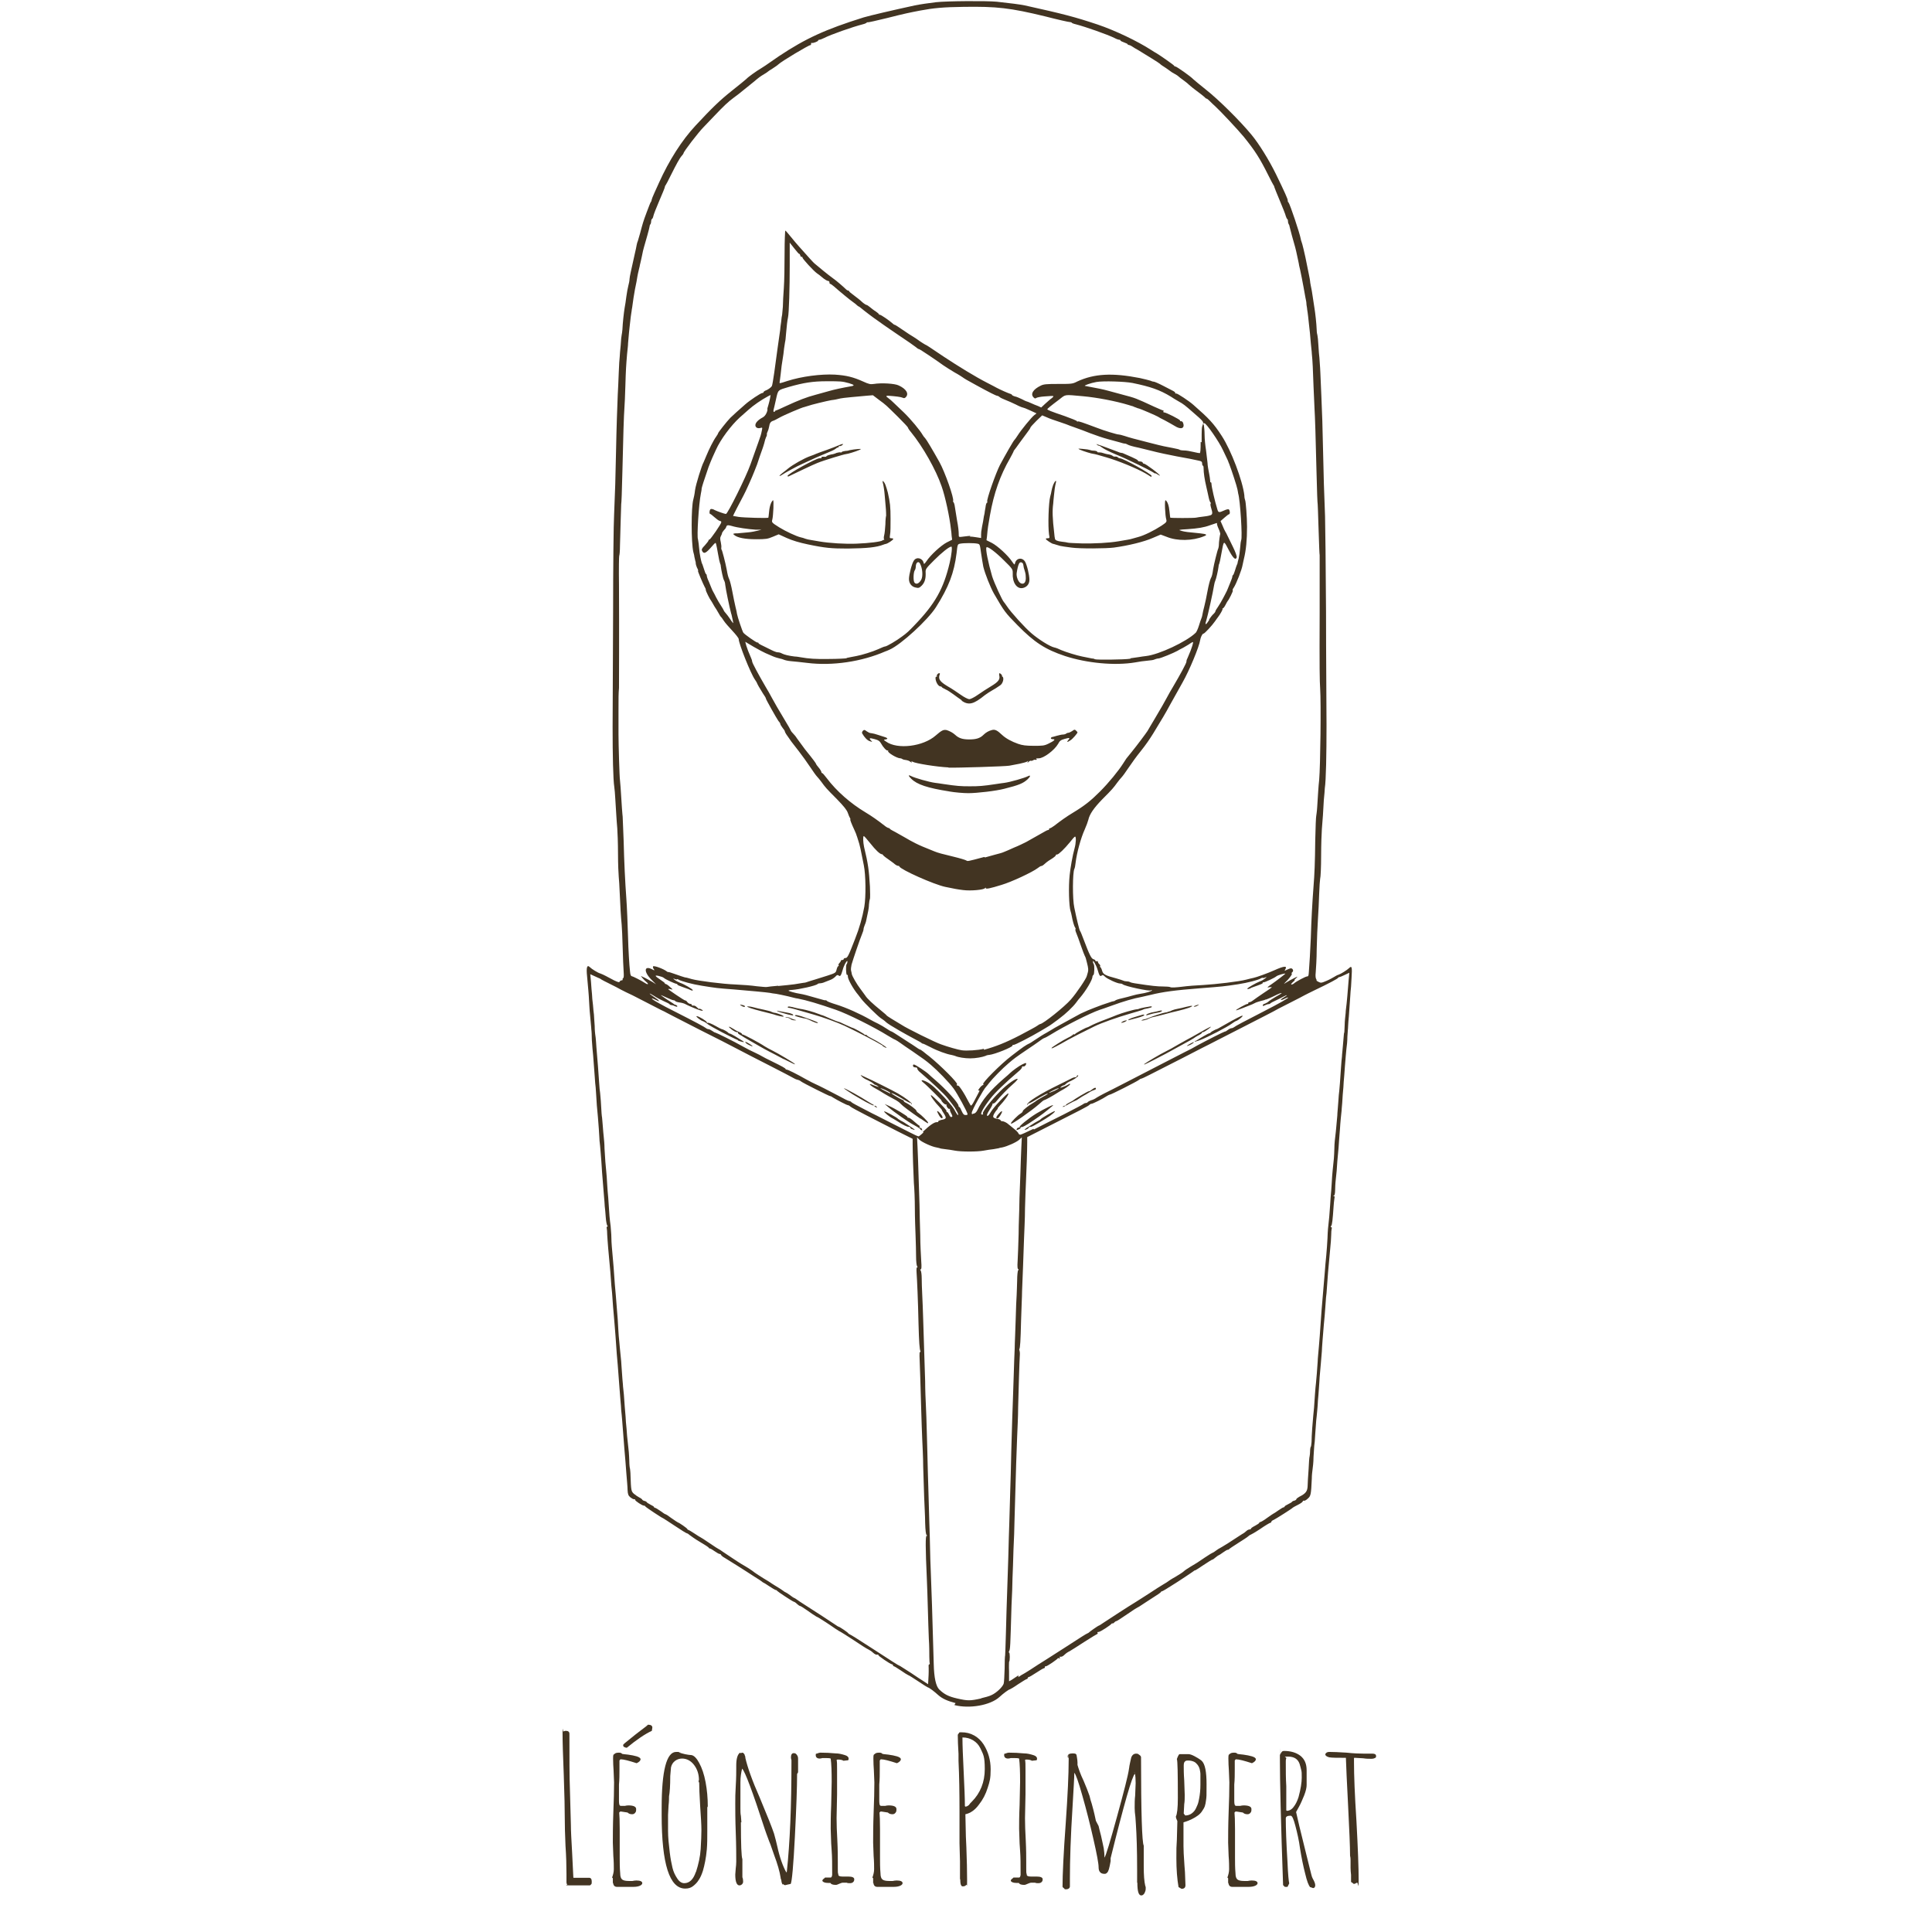 <?xml version="1.0" encoding="UTF-8"?>
<svg id="svg1" xmlns="http://www.w3.org/2000/svg" xmlns:svg="http://www.w3.org/2000/svg" xmlns:sodipodi="http://sodipodi.sourceforge.net/DTD/sodipodi-0.dtd" xmlns:inkscape="http://www.inkscape.org/namespaces/inkscape" version="1.1" viewBox="0 0 787.5 787.5" fill="#423422">
  <!-- Generator: Adobe Illustrator 29.4.0, SVG Export Plug-In . SVG Version: 2.1.0 Build 152)  -->
  <defs>
    <style>
      .st0 {
        isolation: isolate;
      }
    </style>
  </defs>
  <sodipodi:namedview id="namedview1" bordercolor="#eeeeee" borderopacity="1" inkscape:current-layer="svg1" inkscape:cx="-1330.4957" inkscape:cy="437.98928" inkscape:deskcolor="#505050" inkscape:document-units="mm" inkscape:pagecheckerboard="0" inkscape:pageopacity="0" inkscape:showpageshadow="0" inkscape:window-height="1057" inkscape:window-maximized="1" inkscape:window-width="1920" inkscape:window-x="1912" inkscape:window-y="-8" inkscape:zoom="0.18151129" pagecolor="#505050"/>
  <path id="path1" d="M265.6,698.6q20.3-452.2,0,0ZM389.5,694.2c-3.4-.9-5.4-1.8-7.1-3.3-1.5-1.4-3.8-3.1-4.2-3.1-.1,0-1.9-1.1-3.8-2.4-2-1.3-3.8-2.5-4.2-2.6-.3-.1-1.7-1-3-1.9-1.4-.9-2.6-1.7-2.8-1.7s-.4-.2-.4-.4-.2-.4-.4-.4c-.6,0-5.9-3.6-5.6-3.8.1-.1,0-.2-.1-.2-.7.2-1.2,0-2.1-.8-.5-.5-1.3-1-1.9-1.3-.5-.2-3.2-1.9-6-3.8-2.8-1.8-5.1-3.3-5.2-3.3s-1.1-.6-2.3-1.4c-1.1-.8-2.8-1.9-3.7-2.5-.9-.6-1.9-1.2-2.2-1.4-.3-.2-1.1-.7-1.8-1-.7-.4-2.3-1.5-3.7-2.5-1.4-1-2.7-1.8-2.9-1.8s-.8-.4-1.2-.8c-.5-.5-1.1-.9-1.3-.9-.7-.2-6.7-4.2-6.9-4.5,0-.2-.3-.3-.5-.3s-1.4-.7-2.6-1.5c-1.2-.8-2.3-1.5-2.4-1.5s-.4-.2-.6-.4c-.2-.2-1.7-1.2-3.2-2.1-1.5-1-4.5-2.9-6.7-4.3-2.2-1.4-4.6-2.9-5.3-3.3-.8-.4-1.4-1-1.5-1.2,0-.2-.3-.4-.6-.4s-1.1-.5-2-1.1c-.8-.6-1.7-1.1-1.9-1.1s-.4-.1-.5-.3c0-.2-1.7-1.3-3.6-2.4s-3.8-2.5-4.2-2.8c-.4-.4-.9-.7-1.1-.7-.2,0-2.5-1.4-5-3.1-2.6-1.7-4.7-3.1-4.8-3.1-.3,0-7.1-4.5-7.2-4.8,0-.2-.3-.3-.6-.3-.6,0-3.5-1.9-3.5-2.3s-.2-.3-.5-.3-1-.4-1.5-.8c-.8-.7-1-1.2-1.1-3,0-1.2-.3-4.3-.5-6.8-.2-2.5-.5-7-.8-9.9-.5-6.2-.6-8.1-.9-11.6-.1-1.4-.3-3.3-.4-4.2,0-.9-.2-2.7-.3-4-.1-1.3-.3-3.6-.4-5.1-.2-3.1-.5-6.2-.7-9.2-.1-1.1-.3-3.2-.4-4.6-.5-7.1-.6-8.7-.9-12.1-.2-2-.4-5.2-.6-7-.1-1.8-.3-3.7-.3-4.2,0-.5-.2-2.5-.4-4.4-.2-3.3-.5-7-1.3-15.4-.2-1.9-.3-4.4-.4-5.5,0-1.1-.1-2.3-.2-2.7-.1-.4,0-.6.2-.6s.3-.1,0-.5c-.2-.3-.5-1.8-.6-3.4-.1-1.6-.3-3.6-.4-4.4,0-.8-.2-2.6-.3-4-.5-6-.7-8.9-.8-9.9,0-.6-.2-2.7-.3-4.6-.1-1.9-.4-4.6-.5-6.1-.2-1.4-.3-3-.3-3.5,0-1-.4-5.8-.6-8.4-.4-3.8-.5-5.5-.7-9-.1-2-.3-4.2-.4-4.8,0-.6-.3-3.7-.5-6.8s-.5-6.4-.6-7.2c0-.8-.3-3-.3-4.8,0-1.8-.2-3.3-.2-3.3s0-.6-.1-1.3-.2-2.7-.4-4.4c-.2-1.7-.3-4.3-.4-5.7-.1-2.5-.4-5.4-.8-9.9-.4-3.7,0-4.9,1.1-3.8.8.8,3.4,2.4,4.3,2.6.5.2,1.5.6,2.2,1,.7.4,2.3,1.2,3.4,1.8,1.7.8,2.1.9,2.3.5.1-.3.5-.5.8-.5s.5-.2.4-.3c-.1-.2,0-.5.2-.6.3-.2.3-1.1.2-2.7-.1-1.3-.3-5.7-.4-9.8-.1-4-.3-8.2-.4-9.2-.3-3.1-.6-7.8-.8-13-.1-2.7-.3-5.7-.4-6.6-.1-.9-.3-5.2-.3-9.5,0-4.3-.2-9-.3-10.3-.3-3.2-.5-7.4-.8-11.9-.1-2-.3-4.2-.4-4.8-.5-3.2-.7-13.2-.7-24.6,0-7.1.1-28.1.2-46.6,0-18.6.2-36.4.4-39.7.4-9,.6-15.7.8-26.1.2-10.4.5-18,.7-23.1.1-1.8.3-5.8.4-8.8.1-3,.3-6,.4-6.6,0-.6.2-2.7.4-4.7.1-2,.3-3.9.4-4.2.1-.3.2-1.3.3-2.2.1-2.6.6-7,.9-8.8.2-.9.5-3,.7-4.6.2-1.6.6-3.6.8-4.4.2-.8.5-2,.5-2.8.1-1.2.5-2.8,2.2-10.5.3-1.2.6-2.7.7-3.3.1-.6.3-1.3.5-1.7.1-.3.5-1.7.9-3.1,1.1-4.1,1.2-4.6,2.7-8.6.8-2.1,1.5-4,1.7-4.2.2-.2.3-.6.3-.8s.5-1.5,1.1-2.8c.6-1.3,1.4-3.1,1.9-4.2,4.1-9.1,9.3-17.3,14.9-23.3,6.8-7.3,9.9-10.3,14.8-14.2,2.9-2.3,5.6-4.5,5.9-4.8.7-.8,4.2-3.3,6.1-4.4.8-.5,1.6-1,1.7-1.1.1-.1,2.6-1.8,5.5-3.8,11-7.3,18.9-10.9,34.5-15.8,2.3-.7,12.1-3,20.9-4.9,1.9-.4,6-1,8.6-1.3,4.5-.5,20.7-.6,24.8-.2,5.6.6,9.4,1.1,11.4,1.5,15.8,3.5,20.4,4.7,29.7,7.8,7.1,2.4,16.3,6.8,21.7,10.3.9.6,1.9,1.2,2.3,1.4,1.5.9,7.1,4.8,7.2,5.1,0,.2.3.3.5.3.5,0,6.3,4.1,7.3,5.2.3.3,2.6,2.2,5.1,4.2,5.1,4,13.9,12.7,18.6,18.4,3,3.6,7.1,10.2,10,16.1,3.6,7.4,4.8,10.1,4.8,10.7s.1.6.3.8c.6.7,4.6,12.6,5,14.9,0,.3.2.8.3,1.1.3.6,1.4,5.4,1.6,6.4.2,1.1.8,4,1.4,6.9.3,1.4.5,2.6.5,2.8,0,.2.1,1,.3,1.9.2.9.6,3,.8,4.6.2,1.6.6,3.7.7,4.6.3,1.8.8,6.1.9,8.8,0,.9.2,1.9.3,2.2.1.3.3,2.2.4,4.2.1,2,.3,4.2.4,4.9,0,.7.3,3.5.4,6.4.1,2.9.3,7.1.4,9.3.3,6.9.5,12.1.7,22.6.2,10.3.4,16,.8,26.3.1,3.2.3,20.7.4,38.9,0,18.2.2,39,.2,46.3,0,11.8-.2,22.6-.7,25.7,0,.6-.2,2.8-.4,4.8-.2,4.2-.5,8.5-.8,11.9-.1,1.3-.3,6.2-.3,10.8,0,4.6-.2,8.9-.4,9.4-.1.5-.3,3.3-.4,6.2-.1,2.9-.3,7.6-.5,10.3-.2,2.7-.4,8.2-.5,12.1,0,3.9-.3,8.2-.4,9.5-.2,1.6,0,2.5.2,2.8.2.3.3.5.1.5-.2,0,.2.3.8.6,1,.5,1.2.5,3.3-.4,1.2-.5,2.6-1.3,3.1-1.6s1.3-.8,1.8-.9c.9-.3,3.5-1.9,4.3-2.7,1.1-1.1,1.3-.5,1,4-.1,2.5-.3,5-.4,5.6,0,.6-.2,2.6-.3,4.4-.1,1.8-.3,4.4-.4,5.7-.1,1.3-.3,3-.3,3.9,0,.8-.1,1.5-.1,1.5s-.1,1.3-.2,2.9c0,1.6-.2,3.8-.4,5-.1,1.1-.4,4.2-.6,7-.2,2.7-.4,5.6-.5,6.4,0,.8-.2,3.2-.4,5.3-.1,2.1-.3,4.6-.4,5.5,0,.9-.3,2.8-.4,4.2-.1,1.4-.3,3.1-.3,3.9,0,.7-.3,3-.4,5.1-.1,2.1-.3,3.9-.3,4,0,.1-.2,2.1-.4,4.4-.1,2.3-.4,5.5-.6,7.1-.2,1.6-.3,3.8-.3,4.8s-.2,2-.5,2.1c-.4.1-.3.2,0,.2.3,0,.4.2.3.3,0,.2-.3,1.8-.4,3.6-.4,5.8-.6,7.7-1,8.2-.3.3-.2.5,0,.5s.4.3.2.6c-.1.4-.2,1.6-.2,2.7s-.2,3.6-.4,5.5c-.8,8.4-1.1,12.2-1.3,15.4-.1,1.9-.3,3.9-.4,4.4,0,.5-.2,2.4-.3,4.2-.1,1.8-.4,5-.6,7-.3,3.5-.8,9.7-.8,10.8,0,.3-.2,2.5-.4,4.8-.2,2.3-.4,4.9-.5,5.7,0,.8-.2,2.9-.3,4.6-.1,1.7-.3,3.9-.4,5,0,1-.2,2.9-.3,4.2-.1,1.3-.3,3-.4,3.9,0,.8-.3,3.3-.4,5.5-.1,2.2-.3,4.4-.4,4.8,0,.4-.2,2.5-.3,4.6,0,2.1-.3,4.4-.4,5.1-.1.7-.3,2.3-.3,3.7-.3,6.6-.4,7.1-1.7,8.2-.6.6-1.3.9-1.5.8-.2-.1-.4,0-.5.3-.1.3-1,.9-2,1.4-1,.5-1.9,1-2,1.1-.3.4-6.8,4.5-7.8,5-.6.2-1,.6-1,.8s-.2.4-.4.4-2.1,1.1-4.1,2.5c-2.1,1.4-3.9,2.4-4,2.4-.1,0-.5.2-.9.6-.4.4-2.3,1.6-4.2,2.8-1.9,1.2-3.5,2.3-3.6,2.4,0,.2-.3.3-.6.3-.2,0-1.1.5-1.9,1.1-.8.6-1.6,1.1-1.7,1.1s-.7.4-1.3.9-1.1.9-1.3.9-1.8,1-3.6,2.2c-1.8,1.2-3.3,2.2-3.5,2.2s-.5.2-.7.4c-.2.2-1.8,1.2-3.4,2.3s-4.3,2.8-5.9,3.8-3.2,2-3.4,2-.4.1-.5.3c0,.2-1.6,1.3-3.4,2.4-1.8,1.2-3.9,2.5-4.6,3-.7.5-1.4.9-1.5.9s-2,1.2-4.3,2.8-4.2,2.8-4.4,2.8-.5.2-.8.5c-.2.3-.6.5-.7.4-.2,0-.3,0-.4.1-.2.5-4.6,3.4-5.3,3.4s-.5.2-.4.4c.1.2,0,.4-.1.4s-2.6,1.5-5.4,3.3c-2.8,1.8-5.4,3.5-6,3.8-.5.2-1.4.8-1.9,1.3-.8.8-1.3,1-2,.9-.2,0-.2.1,0,.4.2.3,0,.4-.3.2-.3-.1-.6,0-.5,0,0,.3-4.3,3.3-4.9,3.3s-.4.2-.4.4-.2.4-.4.4-1.6.8-3.1,1.8c-1.5,1-2.9,1.8-3.1,1.8s-.4.2-.4.4-.2.4-.4.4-1.8,1-3.5,2.1c-1.7,1.2-3.3,2.1-3.4,2.1-.4,0-2.7,1.7-4.2,3.1-3.7,3.4-12.2,4.9-18.4,3.3h0ZM400,692.2c1.3-.3,3.2-.8,4-1.2,2.1-.9,4.6-3.3,5.1-4.7.2-.6.3-3.4.4-6.2,0-2.8.1-5.2.2-5.3,0-.1.2-3.9.3-8.5.2-7.9.3-11,.8-25.7.1-3.7.3-8.2.3-9.9,0-1.7.2-6.2.3-9.9.1-3.7.3-9.9.4-13.8.1-3.8.3-8.7.3-10.8,0-2.1.2-7.2.3-11.4.1-4.1.3-9.7.4-12.3.1-2.6.3-8,.4-11.9.1-3.9.3-8.9.4-11,0-2.1.3-7.4.4-11.7.1-4.3.3-8.9.4-10.1,0-1.2.2-3.9.2-5.9,0-2,.2-3.9.4-4.1.3-.3.2-.5,0-.5s-.4-.8-.2-3.4c.1-1.9.3-6.8.4-10.9,0-4.1.3-9.7.3-12.3,0-2.6.3-7.9.4-11.7.1-3.8.3-8.9.4-11.2l.2-4.2-1.1,1c-1.1,1-4.9,2.7-6.9,3.1-.6.1-1.2.2-1.3.3-.1,0-1.1.2-2.2.4-1.1.1-2.9.4-4,.6-2.6.5-9.2.5-11.8,0-1.1-.2-2.9-.5-4-.6-1.1-.1-2.1-.3-2.2-.4-.1,0-.7-.2-1.3-.3-1.9-.3-5.8-2.1-6.9-3.1l-1-1,.2,4c.1,2.2.3,7.3.4,11.2.1,3.9.3,9.5.4,12.3,0,2.8.2,8.4.3,12.3,0,3.9.3,8.7.4,10.6.2,2.6.1,3.4-.2,3.4s-.3.1,0,.5c.2.3.4,1.7.4,3.2,0,1.5.1,4.4.2,6.4.1,2,.3,6.6.4,10.3.1,3.6.3,9.3.4,12.7.1,3.3.3,8.9.4,12.5,0,3.5.2,8,.3,9.9.1,1.9.3,7.2.4,11.7.1,4.5.3,9.7.3,11.4,0,1.7.2,6.5.3,10.6.1,4.1.3,10.4.4,14,.1,3.5.3,8.3.3,10.6,0,2.3.2,6.6.3,9.5.3,7.2.6,16.3,1.2,37.6q.2,8.4,2.3,10.4c2,1.9,3.7,2.8,7.2,3.6,4.4,1,5.3,1,9.8,0h0ZM379,678.2c-.1-.2-.2-1.5-.2-2.9,0-1.4,0-4.7-.2-7.3-.1-2.6-.3-8.2-.4-12.3-.1-4.1-.3-9.5-.4-11.9-.6-13.2-.6-17.8-.1-17.8.4,0,.4,0,0-.3-.3-.2-.5-1.8-.6-5,0-2.6-.3-7.3-.4-10.4-.1-3.1-.3-8.7-.4-12.5,0-3.7-.3-8.9-.4-11.4-.1-2.5-.3-7.7-.4-11.6-.2-8-.6-19.8-.7-22.1,0-.9,0-1.6.2-1.6s.2-.1.2-.3c-.4-.6-.6-3.9-.8-11.1-.2-9.6-.6-18.3-.8-21-.1-1.4,0-2.1.2-2.1s.3-.1,0-.5c-.2-.3-.4-2-.4-3.9,0-1.9-.1-5.6-.2-8.3s-.3-7.7-.3-11.4c0-3.6-.2-8.3-.4-10.3-.2-4-.5-12.3-.5-15.8v-2.2s-6.4-3.2-6.4-3.2c-3.5-1.8-9-4.6-12.3-6.3-3.3-1.7-6.3-3.3-6.6-3.6-.3-.3-.8-.6-1-.6-.5,0-4.5-2.1-6.1-3.1-.6-.4-1.1-.7-1.2-.6-.2.1-11.2-5.4-11.9-6-.3-.3-1-.6-1.5-.7-.5-.1-1.3-.5-1.8-.8-.5-.3-4.7-2.5-9.4-4.9-4.7-2.4-10.6-5.4-13.2-6.8-2.6-1.4-9.3-4.8-14.9-7.6-10.9-5.6-13.1-6.7-14-7.2-.3-.2-1.3-.7-2.2-1.1-1.8-.9-8.8-4.5-10.3-5.3-.5-.3-2.2-1.1-3.9-1.9-1.6-.8-3-1.5-3.1-1.6-.1-.1-1.7-.9-3.5-1.8s-3.4-1.7-3.5-1.8c-.1-.1-.7-.5-1.3-.7-.6-.3-1.6-.7-2.2-1l-1.1-.5.3,3.2c.1,1.8.3,4,.4,4.9,0,.9.2,2.9.4,4.4.1,1.5.3,3.3.4,4,0,.7.2,2.8.3,4.6,0,1.8.2,3.3.2,3.3s.1.7.2,1.5.2,2.5.3,3.9c.4,4.6.9,10.9,1.1,14.3.1,1.9.3,3.8.4,4.2,0,.4.3,2.7.4,5.1.1,2.4.3,4.7.4,5,0,.3.2,1.9.3,3.5.1,1.6.3,3.6.4,4.5.1.9.3,3,.3,4.6.2,4.1.5,7.4.7,9.3.1.9.3,3.4.4,5.5.1,2.1.3,3.9.3,4,0,.1.2,1.9.3,4,.2,3.7.4,6,.8,8.9,0,.8.3,2.9.3,4.8,0,1.8.3,5.1.5,7.2.3,3.4.5,5.4.9,11.6.2,2.1.6,6.7.9,10.8.2,1.9.4,5.2.5,7.3.1,2.1.3,4.4.4,5.1.1,1.1.3,3.5.8,8.3,0,.6.2,2.6.3,4.4.1,1.8.3,4,.4,5,0,.9.3,2.8.4,4.2.2,3.1.5,6.8.7,9,0,.9.2,3.1.4,5,.1,1.8.3,3.9.4,4.6.5,4.2.6,5.6.7,8.3,0,1.7.2,3.1.3,3.3,0,.2.2,1.4.2,2.7.2,6.2.3,6.5,1.4,7.5.6.5,1.6,1.2,2.2,1.5.7.3,1.2.8,1.2.9s.4.4.9.5.9.4.9.5.7.6,1.5,1c.8.4,1.5.8,1.5,1s.2.3.4.3,1.2.6,2.2,1.3c1,.7,1.8,1.3,2,1.3s1.3.7,2.6,1.7c1.3.9,2.5,1.7,2.6,1.7.3,0,3.7,2.3,3.8,2.7,0,.2.3.3.4.3s1.3.7,2.5,1.5c1.2.8,2.3,1.5,2.4,1.5s1.8,1.1,3.7,2.4c1.9,1.3,3.6,2.4,3.7,2.4s.9.5,1.7,1.1c1.8,1.2,6.7,4.5,7.6,5,2.6,1.5,4.3,2.6,5.4,3.5.7.5,2.4,1.6,3.7,2.4,1.3.8,2.5,1.5,2.6,1.6.1.1,1,.7,2,1.3,1,.6,2.3,1.4,3,1.9.6.5,1.3.9,1.4.9s.9.5,1.7,1.1,1.5,1.1,1.6,1.1.7.3,1.2.7c.5.4,1.9,1.3,3,2,3.5,2.2,11.9,7.7,12.9,8.4.5.4,1.1.7,1.2.7.3,0,3.6,2.2,3.8,2.6.1.1.4.4.7.5.8.4,2.6,1.5,8.3,5.2,8.9,5.8,11.6,7.5,11.8,7.5s1.6,1,3.4,2.1,4.3,2.9,5.8,3.8l2.6,1.7.2-3.7c.1-2.1,0-3.9,0-4.1h0ZM415.1,683.6c1-.7,1.8-1.2,1.9-1.2s1.5-.9,3.1-1.9c1.6-1.1,4.5-2.9,6.4-4.1,1.9-1.2,5.3-3.4,7.5-4.8,7.1-4.6,8.5-5.5,9.4-5.9.3-.1.6-.4.7-.5.3-.3,3.6-2.6,3.8-2.6s.9-.5,1.8-1.1c2.1-1.4,10.7-7,12.9-8.3,1-.6,3.6-2.3,5.8-3.7,2.2-1.5,4.8-3.1,5.8-3.7.9-.5,1.8-1.1,1.9-1.2.1-.1,1.4-1,2.9-1.8,1.5-.9,3.1-1.9,3.5-2.3.4-.4,1.6-1.2,2.6-1.8,2.6-1.5,3-1.8,6.1-3.9,1.6-1.1,3-1.9,3.1-1.9s.8-.4,1.4-.9c.7-.5,1.3-.9,1.4-.9s1.7-1,3.5-2.1c3.9-2.5,4.4-2.9,5.7-3.7.6-.3,1.4-.9,1.8-1.3.4-.4,1-.6,1.3-.6s.5-.1.5-.3.7-.7,1.7-1.2c.9-.5,1.7-1,1.7-1.2s.2-.3.4-.3,1.5-.7,2.8-1.7c1.3-.9,2.4-1.7,2.5-1.7s1-.6,2-1.3c1-.7,2-1.3,2.2-1.3s.4-.1.4-.3.7-.6,1.5-1c.8-.4,1.5-.8,1.5-.9s.4-.4.9-.5c.5-.1.9-.4.9-.6s.5-.6,1.2-1c2.6-1.3,3.3-2.2,3.4-4.3,0-1.1.2-4.1.4-6.9.1-2.7.3-5.1.4-5.2,0-.1.2-1.1.2-2.1,0-1,.2-1.9.3-1.9.1,0,.2-.9.3-1.9,0-2.6.5-8.9.7-10.8.2-1.6.4-3.8.7-8.8.1-1.6.3-3.6.4-4.4.2-1.6.5-5.9.7-8.8,0-1,.3-3.8.5-6.2.2-2.4.5-6,.6-7.9.1-1.9.4-5.1.5-7,.3-3.6.5-6,1.3-15.4.1-1.7.4-4.8.6-6.8.2-2,.4-5.2.5-7,.1-3,.2-4.2.7-8.6,0-.7.3-3.1.4-5.3.1-2.2.3-4.1.3-4.2,0-.1.2-1.9.3-4,.1-2.1.3-4.6.4-5.5.5-4.4.6-5.6.7-9,0-2,.3-4.3.4-5.1.1-.8.3-2.6.4-3.9.1-1.3.3-3.3.4-4.4,0-1.1.3-3.6.4-5.5.1-1.9.3-4,.4-4.6.1-1.2.4-4.2.7-9.4.1-1.7.3-3.8.4-4.6,0-.8.3-2.9.4-4.6.4-4.6.4-5,.5-5s.1-1.4.2-3.1c0-1.7.3-3.9.4-5,0-1,.3-2.7.4-3.9.2-2,.3-3,.8-9.3l.3-3.2-1.9.9c-1,.5-2,.9-2.2.9s-.4.1-.5.3c-.1.3-3.6,2.2-9.7,5.1-1.8.9-3.7,1.8-4.2,2.1-1,.6-7.8,4-10.3,5.3-.9.5-1.9,1-2.2,1.2-.9.5-3.1,1.6-14,7.2-5.6,2.8-12.2,6.3-14.9,7.6-4.2,2.2-9.7,5-21.5,11-1.7.9-3.3,1.6-3.5,1.6s-.5.2-.9.5c-.7.6-11.7,6.2-11.9,6,0,0-.6.2-1.2.6-1.6,1.1-5.7,3.1-6.1,3.1s-.7.2-1,.5c-.5.5-3,1.8-19.2,10l-6.1,3.1v2.2c0,3.4-.3,11.7-.5,15.8-.1,2-.3,7-.4,11,0,4-.3,9.7-.4,12.5-.1,2.8-.3,7.9-.4,11.2-.1,3.3-.3,7.9-.4,10.1,0,2.2-.3,7.6-.4,11.9-.2,8.6-.4,11.2-.7,11.7-.1.2,0,.4,0,.4s.3.9.2,1.9c-.2,3-.5,13.8-.7,21.4,0,3.8-.3,9.2-.4,11.9-.1,2.7-.3,7.7-.4,11-.3,10.8-.6,20.3-.7,24,0,2-.2,7.1-.4,11.2-.1,4.1-.3,9.3-.4,11.6,0,2.2-.2,7.2-.4,11-.5,17.1-.5,18-1,18.8-.2.3-.1.5,0,.5.4,0,.4,3.5,0,3.8,0,0-.1,1.9,0,4v3.9c.1,0,1.1-.6,1.1-.6.5-.3,1.8-1.2,2.7-1.8h0ZM376.2,461.3c2.7-2.6,4.6-3.9,5.6-3.9s.6-.1.6-.3.5-.4,1.2-.6c2.2-.4,2.3-.7,1.2-2.5-.6-.9-1-1.6-.9-1.6s-.4-.5-.9-1.1c-2.1-2.2-4-4.9-3.5-4.9s6.3,5.8,6.3,6.4.1.5.3.5.5.5.8,1.1c.3.7.6,1,1,.9.4-.2.4-.4-.2-1.5-.4-.7-.6-1.4-.5-1.7.1-.2,0-.3-.2-.1-.4.2-1.4-1.1-1.2-1.7,0-.2,0-.2-.2-.1-.2.1-.7-.2-1.2-.7-.5-.5-.8-.9-.6-.9.2,0-6.1-6.3-7.4-7.3-1.5-1.2-.6-1.3,1.4-.3,1.9,1,3.8,2.8,7.1,6.3,3,3.3,3.7,4.1,4.6,5.9.5.9.9,1.5,1,1.3.1-.2,0-.7-.3-1.2-.3-.5-.6-1.1-.8-1.4-.1-.3-.8-1.2-1.4-2s-1.4-1.8-1.7-2.2c-1.3-1.7-6.3-6.4-11.1-10.5-.8-.6-1.3-1.3-1.3-1.6,0-.2-.1-.4-.4-.5-.3,0-.6,0-.8-.1-.6,0-.8-1.1-.2-1.1s5.1,3,6.1,4c.3.3,1.5,1.4,2.7,2.4,4.3,3.7,9.4,9.3,9.4,10.4,0,.3.1.5.3.5.2,0,.6.7,1,1.7.6,1.3.9,1.6,1.6,1.6s.8-.2.8-.3c0-.8-4.2-8.5-5.7-10.5-1.9-2.6-6.6-7.4-9.2-9.6-2.1-1.8-3.1-2.5-7.6-5.6-1.8-1.2-4-2.7-4.8-3.3-.8-.6-1.8-1.2-2.2-1.4-.4-.1-1.7-.9-2.9-1.6-5.8-3.6-16.4-8.9-21.3-10.6-6.9-2.4-11.9-3.9-15.6-4.6-.5,0-2.2-.5-3.9-.9-1.6-.4-3.8-.8-4.8-1-1-.1-2.2-.3-2.6-.4-1.1-.2-8.7-.9-14.7-1.4-6.8-.5-7.4-.6-13-1.5-3.9-.6-8.6-1.9-9.5-2.5-.3-.2-.6-.3-.7-.1-.1.1-.6,0-1-.2-.6-.3-.6-.2.1.4.5.4,1.5.9,2.2,1.2,1.6.5,5.2,2.6,5.2,3s-.9,0-1.7-.4c-.2-.1-1.3-.5-2.5-.9-1.2-.4-2.1-.8-2.1-1s-.2-.3-.4-.3c-.5,0-4.5-1.8-5.1-2.4-.3-.3-1.3-.6-2.1-.8-1.9-.4-1.6,0,.9,1.7.9.6,1.6,1.1,1.6,1.3,0,.2.2.3.4.3s1,.5,1.7,1.2c1.3,1.1,1.3,1.2.3.9-.5-.1-1-.2-1,0,0,.2,6.5,4.6,6.9,4.6s.6.3.9.7c.3.4.9.7,1.2.7s.6.2.6.4.1.3.3.3c.7-.1,1.1,0,1.9.8.4.4.8.7.8.5s.3,0,.8.2c1.5.8.4.8-1.6,0-1.1-.4-2.4-1-2.9-1.2-.5-.2-1.3-.6-1.9-.9-.5-.3-1.6-.6-2.5-.7-.8-.1-1.6-.4-1.7-.6-.1-.2-.4-.3-.7-.3s-1.5-.5-2.8-1.1c-1.2-.6-2.3-1-2.4-1,0,0,.9.7,2.1,1.5s2.5,1.6,2.8,1.8c.3.3.8.6,1.2.7.4.1.7.4.7.6s-.4.2-.8,0c-.5-.2-1.1-.5-1.5-.5-.4,0-.8-.2-.9-.4-.1-.2-1.2-.7-2.3-1.2s-2.9-1.4-3.9-2.1c-1.1-.7-1.9-1.1-1.9-1s.9.8,2,1.5c2.1,1.4,2.5,2.1.6,1.1-.6-.3-1.3-.6-1.6-.6-.8,0,3.4,2.4,10,5.7,7.5,3.8,11.4,5.9,12,6.4.2.2.7.4,1,.4s.9.3,1.5.7c.5.4,1.1.7,1.3.7.3,0,7.6,3.6,11.1,5.6,2.4,1.3,2.9,1.6,5.1,2.6,1.1.5,2.4,1.2,2.9,1.5.5.3,2.2,1.2,3.9,2,4.3,2.1,5.5,2.8,5.6,3.1,0,.2.3.3.5.3.5,0,4.1,1.8,7.8,3.9,1.6.9,3.4,1.8,3.9,2,.5.2,2.1,1,3.5,1.7,5.5,2.9,7.8,4,8.8,4.6.6.3,1.3.6,1.5.6.2,0,.7.2.9.5.3.3,2.6,1.5,5.1,2.8,2.5,1.3,4.8,2.5,5.1,2.6.3.2,2.8,1.4,5.5,2.8,2.7,1.4,6.4,3.2,8.1,4.1,1.7.9,3.3,1.6,3.5,1.6.2,0,1.1-.7,2-1.6h0ZM371.8,460.3c-.5-.2-.8-.5-.8-.7s-.2-.3-.5-.3c-.5.2-2.7-.9-4.6-2.2-.6-.4-1.5-.9-2-1.2-1.3-.6-3.7-2.6-3.5-2.9.2-.2,5.3,2.5,5.7,3.1.1.1.6.4,1.1.7,1,.5,1.2.6,4.2,2.6,1.8,1.2,1.9,1.5.3.8h0ZM375.2,460.2c-.4-.2-.8-.5-.9-.6-.1-.1-1-.6-1.9-1.1-1.8-.9-8-5.2-10.4-7.3l-1.4-1.2,1.8.8c2.3,1,7.5,4.1,7.5,4.5s.2.3.5.3,1.3.7,2.3,1.6c1,.9,1.9,1.6,2.1,1.7.2,0,.2.2,0,.4-.1.2,0,.4.3.4s.6.2.7.6c.2.6.3.6-.7.1h0ZM375.2,456c-4.5-3.1-7.3-5.2-8.1-6.1-.4-.5-1.3-1.1-1.8-1.4-1.4-.7-4.8-2.6-6-3.4-.5-.3-1.6-1-2.4-1.4-1.4-.7-2.7-1.8-2.3-1.8s1.1.3,2.1.7c1.4.5,1.7.6,1.2.2-.4-.3-.9-.6-1.1-.6s-.6-.3-.9-.6c-.3-.3-1.3-.9-2.2-1.3-1-.4-2.1-1.1-2.4-1.5-.7-.7-.6-.7,0-.4.4.2,1.1.5,1.7.8,1.9.8,10.9,5.3,13,6.5,3.1,1.8,5.7,3.8,5.7,4.3,0,.3,0,.3-.2,0-.1-.3-.4-.5-.6-.5s-1.6-.7-3-1.6c-2.6-1.6-5-2.8-4.5-2.2.4.4,3.6,2.3,4.4,2.6.4.1.6.3.6.5s.4.5.9.7c1.4.7,4.2,2.8,4.2,3.2,0,.2.4.7.9,1,1.2.8,3.9,3.5,3.9,3.9s.2.6-3.1-1.7h0ZM362.9,445.5c0-.2-1.8-1.2-3.2-1.7-1.5-.6-.8,0,1.3,1,2,1,1.9,1,1.9.7ZM382.8,454.7c-.4-.7-.8-1.5-.8-1.7,0-.7,2.2,1.7,2.2,2.4s-.6.6-1.4-.7ZM356.7,451.1c-.3-.2-.4-.4-.1-.4.2,0,.5.2.7.4.3.5.2.5-.6,0h0ZM353,449.2c-1.5-.8-3.3-1.9-4-2.3-.7-.4-2.2-1.3-3.2-2-1.1-.7-1.9-1.3-1.8-1.3.2-.2,6.7,3.4,10.1,5.6.7.4,1.4.9,1.7,1,.2,0,.4.2.3.4-.1.1-1.4-.5-2.9-1.3h0ZM319.4,431.7c-2.2-1.2-4.9-2.6-5.9-3.1s-2.8-1.5-4-2.2c-1.2-.7-3-1.7-4-2.3-1-.6-2.1-1.2-2.4-1.4-.3-.2-1-.7-1.5-.9-.5-.3-.9-.6-.8-.8.1-.2-.1-.3-.5-.3-.4,0-1.3-.5-2.1-1.1-1.7-1.3-1.3-1.5.6-.3.7.5,1.8,1.1,2.4,1.3.7.3,1.2.6,1.2.8s.2.3.4.3c.4,0,6.7,3.3,8.9,4.8.6.4,2.1,1.2,3.3,1.8,2.4,1.2,8.4,4.8,8.9,5.3.6.6-.6,0-4.4-1.9h0ZM359.8,426.2c-2.8-1.7-10.3-5.6-15.6-8.1-2.8-1.3-8.5-3.4-12.7-4.6-7.5-2.2-9.4-2.7-9.9-2.7s-.5-.2-.5-.3c0-.4.9-.3,3.5.4.8.2,2,.4,2.6.5,1.2.2,4.5,1.1,6.2,1.8.6.2,1.2.4,1.3.5.4,0,1.7.6,4.2,1.7,1.4.6,2.7,1.1,2.9,1.1.2,0,1.4.5,2.8,1.2,1.4.6,2.6,1.2,2.7,1.2.6,0,5.1,2.6,5.1,2.8s.2.2.3.1c.2-.1.5,0,.6.2.1.2,1.1.8,2.1,1.3,2.1,1,6.5,3.8,5.9,3.8-.2,0-.9-.3-1.5-.7h0ZM305.4,426c-1-.4-2-1.3-1.5-1.3s2.8,1.5,2.8,1.7,0,.2-1.3-.4h0ZM300.9,424c-2.7-1.1-11.1-5.5-12.5-6.6-.7-.6-1.6-1.1-2-1.2-1.1-.4-3.1-2.1-2.4-2,.9,0,4.2,2.1,4.1,2.5,0,.2.1.3.4.2.3-.1,1.6.4,3,1.2,1.4.8,2.6,1.4,2.7,1.4.5,0,2.4,1.1,2.6,1.4.1.2.5.4.7.4.4,0,3.4,1.8,5.4,3.1.9.6-.3.4-2.2-.3h0ZM330.7,416.1c-1.1-.5-2.1-.9-2.2-.9-.7,0-4.5-1-4.5-1.2,0-.5,1.3-.3,4.8,1,3.8,1.3,5.3,2,4.3,2-.3,0-1.4-.4-2.5-.9ZM322.3,415.4c-.4-.3-1.1-.6-1.6-.6-.7,0-.7-.1-.3-.2.4,0,1.2,0,1.8.4.6.3,1.5.6,1.9.7.6.1.6.2-.2.2-.5,0-1.3-.2-1.7-.5h0ZM316.1,413.7c-1.2-.4-3.8-1-5.7-1.5-3.6-.9-6.1-1.7-5.8-2,0,0,1.1,0,2.2.3,1.1.3,3.2.8,4.7,1.1s2.9.7,3.1.9c.2.1.6.2.9.3.9,0,3.5,1,3.8,1.3.6.5-.9.3-3.3-.4h0ZM320.1,413.2c-1.6-.4-3.1-.9-3.3-1.1-.2-.2,0-.2.6,0,.5.1,2,.4,3.2.6,2,.3,3.1.9,2.6,1.2,0,0-1.5-.2-3.1-.7h0ZM302.1,409.9c-.7-.5-.6-.5.3-.3.6.1,1.1.3,1.2.5.3.5-.7.4-1.5-.2ZM421.4,460.4c2.6-1.3,8.2-4.2,12.3-6.2,4.1-2.1,7.7-4,7.9-4.2.2-.2.7-.4,1-.4s.7-.2.7-.3.6-.5,1.4-.8c.8-.2,1.8-.7,2.3-1.1.5-.3,1.9-1.1,3.1-1.7,3.1-1.5,13.3-6.8,22.8-11.7,4.4-2.3,9-4.6,10.1-5.2,2.3-1.1,2.8-1.4,5.1-2.7,3.5-1.9,10.8-5.6,11.1-5.6s.8-.3,1.3-.7,1.2-.7,1.5-.7.7-.2,1-.4c.6-.5,4.2-2.4,12-6.4,6.6-3.4,10.7-5.7,10-5.7-.3,0-1,.3-1.6.6-1.6.8-1.8.3-.2-.6,1.9-1.1,1.7-1.3-.2-.3-.9.5-2.3,1.2-3.2,1.6s-1.8.9-1.9,1c-.1.2-.5.4-.9.4-.4,0-1,.3-1.5.5-.5.3-.8.3-.8,0s.4-.6.9-.7c.5-.2,1.2-.6,1.5-.9.3-.3,1.6-1.1,2.9-1.9,1.3-.7,2.4-1.4,2.4-1.5,0-.2-.9.1-3.5,1.4-1.2.6-2.5,1.1-2.8,1.2-.3,0-.6.1-.6.2-.1,0-.1,0-1.9.5-.7.2-1.7.5-2.2.8-.5.3-1.3.6-1.8.8-.5.2-2,.8-3.3,1.3-1.3.5-2.4.9-2.5.8-.2-.2,4.3-2.7,4.7-2.6.2,0,.3,0,.3-.3s.2-.4.5-.4.9-.3,1.4-.7c.5-.4,2.4-1.7,4.3-3,1.9-1.2,3.4-2.3,3.4-2.4s-.5,0-1,0c-.9.2-.9.2-.4-.3.3-.3,1-.7,1.4-1,1.6-1.1,5.5-4.1,5.5-4.2,0-.3-3.2.6-3.7,1.1-.7.6-4.6,2.4-5.1,2.4s-.4.1-.4.3-.9.6-2.1,1-2.3.8-2.5.9c-.7.5-1.7.7-1.7.4s3.6-2.4,5.2-3c.7-.2,1.6-.8,2.1-1.2.7-.6.8-.7.1-.4-.4.2-.9.3-1,.2-.1-.1-.4,0-.7.1-.9.7-5.6,1.9-9.5,2.5-6,.9-6.2.9-15.1,1.6-10.4.8-15.6,1.5-20.4,2.7-.6.1-2.5.6-3.5.8-3.7.7-7.5,1.8-12.7,3.7-2,.7-4.1,1.5-4.6,1.6-4.1,1.4-14.5,6.7-20,10.1-1,.6-2.2,1.3-2.6,1.4-.4.1-1.4.8-2.2,1.4-.8.6-3,2.1-4.8,3.3-4.6,3.1-5.5,3.8-7.6,5.6-2.4,2-6.6,6.3-7.9,8-.5.7-1.1,1.4-1.2,1.5-1,.9-5.9,9.7-5.9,10.7s.4.3.8.3,1-.4,1.5-1.4c2-4.2,5.1-7.9,10.7-12.8,1.2-1,2.3-2,2.6-2.3.9-.9,3.8-3,4.9-3.5,1.6-.8,2-.8,1.5.2-.2.4-.7.7-1,.6s-.6,0-.5.3c0,.2-.5,1-1.3,1.6-5.3,4.5-9.9,8.9-11.6,11.2-2.9,3.7-4.4,6.5-3.5,6.5s.4-.2.4-.5c0-.9,3.5-5.4,6.9-8.8,3-3.1,6.8-5.7,7.3-5.2.1.1-.7,1.1-1.9,2.1-2.2,1.9-5,4.8-6.7,6.9-.5.7-1.2,1.1-1.4,1-.2-.1-.3,0-.2,0,.1.2-.4,1.3-1.2,2.5-1,1.6-1.3,2.3-1,2.5.3.2.8-.4,1.5-1.6,1.1-1.9,6.7-7.8,7.1-7.5s-1.7,3.1-3.6,5.1c-.5.6-.9,1-.7,1,.1,0,0,.2-.3.5-.3.3-.8,1-1.2,1.7-.7,1.4-.5,1.7,1.5,2.1.7.1,1.2.4,1.2.6s.3.3.6.3c.6,0,1.9.6,2.6,1.3.2.2,1.2.9,2.1,1.7.9.7,1.8,1.6,1.9,1.9.1.4.5.6.8.6s2.7-1.1,5.4-2.4h0ZM414.5,460.1c.1-.3.5-.5.8-.5s.5-.1.3-.2c-.3-.3,3.4-3.4,6.8-5.5,3.3-2,8-4.3,6.6-3.1-3.2,2.7-4.4,3.6-7.5,5.7-3.5,2.4-4.7,3-5.2,2.9-.2,0-.3,0-.3.3s-.4.5-.9.7c-.7.3-.9.3-.7-.1h0ZM418.9,459.5c2.8-1.8,3.2-2.1,4.2-2.6.5-.2,1-.6,1.1-.7.3-.5,5.3-3.3,5.7-3.3.6,0-1.4,1.7-3.7,3.1-4.6,2.8-5.9,3.5-6.2,3.3-.2,0-.5,0-.7.4-.2.3-.8.7-1.4.8-.6.2-.2-.2.9-1h0ZM412.1,457.8c0-.4,2.7-3.2,3.9-3.9.5-.3.9-.7.9-1,0-.4,2.4-2.3,4-3.2.5-.3,1-.6,1.1-.7.3-.3,1.4-1,3.4-2.1,1-.5,1.7-1,1.7-1.1,0-.3-1.9.7-4.6,2.3-1.4.9-2.8,1.6-3,1.6s-.5.2-.6.5c-.1.3-.2.3-.2,0,0-1,5.2-4.3,12.8-8,2.7-1.3,5.2-2.6,5.6-2.8.4-.2.9-.3,1.2-.3s.6-.2.6-.4.2-.4.4-.4c.8,0-.9,1.4-2.6,2.2-1,.4-2,1-2.2,1.3-.3.3-.7.6-.9.6s-.8.3-1.1.6c-.6.5-.4.5.9,0,.9-.3,1.8-.8,2-.9.2-.2.5-.3.7-.3.6,0-1,1.3-2.6,2.2-.8.4-1.9,1.1-2.4,1.4-2,1.3-5.1,3-5.4,3s-1.1.7-2.1,1.6c-3.3,2.9-11.5,8.6-11.5,8h0ZM430.2,444.4c1.5-.7,1.9-1.2.5-.6-1.3.5-3.1,1.5-3.1,1.6s.2.1,2.7-1ZM406.1,455.6c-.1-.2.4-1,1.1-1.7,1.4-1.6,1.7-1.1.5.8-.8,1.2-1.2,1.5-1.6.9h0ZM433.2,451.1c.1-.2.5-.4.8-.4s.5-.1.5-.3.6-.6,1.4-1c.8-.4,1.5-.8,1.6-.9.3-.4,5.9-3.7,6.3-3.7s.8-.3,1.3-.7c1-.8,1.6-.9,1.6-.4s-.5.5-1,.7c-.6.2-1.5.7-2.1,1.1-.6.4-1.3.8-1.7,1s-1.2.7-2.1,1.3c-.8.6-1.7,1-1.8,1s-1,.5-2,1c-2,1.2-3.1,1.7-2.8,1.2h0ZM466.6,433.6c.4-.4,6.4-4,8.9-5.2,1.2-.6,2.7-1.4,3.3-1.8.6-.4,2.7-1.5,4.6-2.6,1.9-1,3.7-2,4-2.2,2.2-1.3,5.9-3.3,6.1-3.3.5,0-2.6,2.2-3.1,2.2-.3,0-.5.1-.5.3s-.5.5-1,.8c-.6.3-1.3.7-1.6.9-.6.5-2.7,1.7-7.9,4.5-2,1.1-3.9,2.1-4.2,2.3-1.4.8-8.5,4.4-8.7,4.4s-.1-.1,0-.3h0ZM428.6,427.2c0-.3,5-3.4,6.7-4.2.9-.4,1.8-1,2-1.2.1-.2.4-.3.6-.2.2.1.3,0,.3-.1,0-.3,4.5-2.7,4.9-2.7.1,0,.8-.3,1.5-.7s3.2-1.5,5.6-2.4c2.4-.9,4.6-1.8,5.1-2,2-.8,6.8-2.2,8-2.3.5,0,1-.2,1.2-.3.2-.1,1.2-.3,2.2-.5,1-.2,2-.3,2.3-.4.3,0,.5,0,.5.2s-.7.4-1.6.6c-.9.2-1.6.3-1.7.4-.1,0-.4.2-.7.3-.3.1-2.5.8-5,1.5-5.2,1.5-11.7,3.8-14.5,5.2-5.3,2.6-9.2,4.6-10.8,5.5-3.8,2.2-6.4,3.5-6.4,3.4h0ZM484.8,425.6c.9-.5,1.7-.9,1.8-.8.2.2-1.4,1.2-2.5,1.5-.6.2-.3-.1.7-.7h0ZM487.4,424.3c2-1.3,5-3,5.4-3.1.3,0,.6-.2.7-.4.2-.3,2.4-1.4,2.4-1.3s1.2-.6,2.6-1.4c5.4-3.1,7.5-4.1,7.9-4.1.6,0-1.4,1.7-2.4,2.1-.4.1-1.3.7-2,1.2-1.5,1.2-10,5.6-12.7,6.6-1.9.7-2.9.9-2,.3ZM457.6,416.4c.5-.3,1.2-.5,1.5-.5s.2.2-.4.5c-.5.3-1.2.5-1.5.5s-.2-.2.4-.5ZM465.3,415.9c.3-.2.8-.4,1-.4.3,0,1-.2,1.7-.5,1.7-.8,6.2-2.2,7-2.3.4,0,.8-.1.9-.2.1,0,.3-.1.6-.2.2,0,.8-.2,1.3-.5.5-.2,1.5-.5,2.2-.6.7-.1,2.3-.5,3.5-.8,1.2-.3,2.3-.5,2.4-.4.3.3-2.2,1.2-5.6,2-1.8.4-4.5,1.1-5.9,1.5-1.4.4-3.2.8-4,1-.8.1-1.8.5-2.2.7-.9.6-3.6,1.1-2.8.5h0ZM460,415.6c.2-.2,1.3-.7,2.4-1,1.1-.3,2.5-.8,3-.9.7-.2,1-.2,1,.1,0,.2-1.3.7-2.8,1.1-1.6.4-3.1.8-3.4.9-.4.1-.4,0-.2-.2h0ZM467.3,413.6c0-.2,1-.6,2.1-.9,1.1-.2,2.6-.5,3.2-.7.8-.2,1.2-.1,1,.1-.1.2-.8.5-1.4.6-1.8.3-2.6.5-3.9.9-.9.3-1.2.3-1.1,0h0ZM486.6,410.2c0,0,.5-.3,1.2-.5,1.1-.4,1.1-.4.5.1-.7.5-1.7.7-1.7.4h0ZM398.7,444.4c.5-.9,1.3-1.8,1.7-2,.5-.2.7-.5.4-.5-1,0,7.2-8.3,11.6-11.6,4.8-3.7,5.7-4.3,7.4-5.1.3-.1,1.5-1,2.8-1.8,1.2-.8,2.9-1.9,3.9-2.4.9-.5,1.9-1.1,2.2-1.3.3-.2,1.8-1.1,3.3-1.9s3.8-2.1,5.1-2.8c1.3-.7,2.8-1.5,3.3-1.8.5-.2,1.9-.9,3.1-1.4s3.8-1.5,5.7-2.2c4.3-1.5,4.5-1.5,4.8-1.5.1,0,.3-.1.6-.3.2-.2,1.4-.6,2.8-.9,1.3-.3,3.2-.8,4.2-1.1,1-.3,2.4-.6,3.1-.7,2.3-.3,4.8-1.1,4.8-1.4s-.2-.2-.4,0c-.7.4-10.6-1.7-11.5-2.5-.2-.2-.6-.3-1-.3-1.2,0-5.3-1.9-6.2-2.8-.7-.7-.9-.8-1.3-.5-.7.6-1,.1-1.7-2.3-.6-2-2.1-4.6-1.9-3.2,0,.3.2.7.3.9.4.4.3,4.1-.1,4.4-.2.1-.4.4-.4.7,0,1.3-2.7,5.8-5.1,8.6-.3.3-1,1.2-1.5,1.9-1.3,1.8-4.5,4.8-6.7,6.4-.5.4-1.4,1.1-2,1.5-.5.4-1.5,1.1-2.1,1.5-.6.4-2.5,1.5-4,2.4-3.7,2.2-10.1,5.5-10.7,5.5s-.5.1-.5.3c0,.6-7,3.5-9.5,3.8-.5,0-1.2.2-1.5.4-1.3.5-4,1-6.2,1s-4.9-.4-6.2-1c-.3-.1-1-.3-1.5-.4-1.9-.3-5.8-1.7-8.6-3.2-1.6-.8-3-1.5-3.1-1.4,0,0-.2,0-.4-.2-.1-.2-1.6-1-3.3-1.9-1.7-.9-4.2-2.3-5.6-3.1-1.4-.8-3-1.8-3.7-2.2-.6-.4-1.6-1-2.1-1.5s-1.4-1.1-2-1.5c-1.3-.9-6.7-6.2-7.9-7.8-.5-.7-1.1-1.4-1.3-1.7-1.9-2.2-4.2-6.3-4.2-7.4s-.2-.6-.4-.7c-.4-.3-.5-4-.1-4.4.1-.1.3-.5.3-.9.2-1.4-1.4,1.2-1.9,3.2-.7,2.4-1,2.9-1.7,2.3-.4-.3-.7-.2-1.3.5-.5.5-1.4,1.1-2,1.3-.6.2-1.7.7-2.3.9-.6.3-1.5.5-1.9.5s-.9.1-1,.3c-.8.7-7.5,2.2-10.4,2.4-.8,0-1.5.2-1.5.3,0,.2,2.8,1,4.8,1.3,1.2.2,2.9.6,7.3,1.9,2.5.7,2.7.8,3,.7.1,0,.5.1.7.4.3.2,1.8.8,3.5,1.3,4.2,1.3,9.8,3.8,14,6.2.8.5,2.3,1.2,3.3,1.7,1,.5,2.5,1.4,3.4,2,.9.6,1.7,1.1,1.9,1.1s1.9,1.1,3.9,2.4c2,1.3,3.7,2.4,3.7,2.4s1,.6,2,1.3c1,.7,1.9,1.3,2.1,1.3s.7.4,1.4.9c.6.5,1.7,1.4,2.4,1.9,4.7,3.8,11.8,10.9,11.3,11.4s.2.4.6.6c.4.2,1.6,2,2.7,3.9,1,1.9,2,3.7,2.2,4,.2.4.7-.1,1.6-1.9.7-1.3,1.6-3.1,2.1-4h0ZM401.1,427.9c4.7-1.3,8.8-2.9,14.6-5.9,3.4-1.8,6.6-3.5,7.1-3.9.5-.4,1.1-.7,1.2-.7,1.1,0,9.9-7,12.5-10,2.3-2.6,6.4-8.7,6.5-9.6,0,0,.2-.7.4-1.4.3-.9.2-1.9-.3-3.8-.3-1.4-.7-2.7-.9-2.9-.1-.2-.9-2.1-1.6-4.2-.7-2.1-1.6-4.5-1.9-5.2-.3-.7-.5-1.4-.3-1.6.1-.1,0-.4-.2-.7-.4-.5-1-2.7-1.4-4.9-.1-.6-.3-1.3-.4-1.6-.7-2-.9-10.2-.4-14.8.3-2.9,1.2-8.1,2-10.9.6-2.2.7-4.8.2-4.8-.2,0-1.1,1-2.1,2.3-2.2,2.7-4.6,5-5.2,5s-.5.1-.5.3-.9,1-2.1,1.7-2.4,1.7-2.8,2.1-.9.6-1.1.6-.9.4-1.5.9c-2.1,1.6-10.6,5.6-14.7,6.8-4.5,1.4-6.4,1.8-6.4,1.3,0-.3,0-.3-.3,0-.4.7-5.8,1.2-8.9.8-2.4-.3-3.5-.5-7.3-1.3-4.7-1-18.1-7-18.7-8.3,0-.2-.3-.3-.6-.3s-.8-.3-1.2-.6c-.4-.4-1.7-1.3-2.8-2.1-1.2-.8-2.1-1.6-2.1-1.7s-.2-.3-.4-.3c-.8,0-2.6-1.7-4.8-4.5-1.3-1.6-2.4-2.9-2.6-2.9-.4,0-.3,2.5.1,4.4,1.7,7,2,9.6,2.4,16.2.1,2.4.1,4.6,0,5-.2.4-.3,1.4-.4,2.3,0,.9-.2,2.1-.3,2.6-.1.5-.3,1.4-.4,1.9-.4,2.2-.6,2.9-1,3.8-.2.6-.5,1.3-.5,1.7,0,.4-.3,1.3-.6,2-.9,2.1-3.8,10.7-4.3,12.5-.2.9-.3,1.9-.2,2.4.1.5.3,1.1.3,1.4.1.8,2.1,4.3,3.6,6.2.7.9,1.5,2.1,1.9,2.6.7,1.2,3.2,3.5,6.3,6,1.2,1,2.3,1.9,2.3,2,0,.1,1,.8,2,1.4,2.5,1.5,3.2,1.9,4.3,2.6,1.9,1.3,13.8,7.2,16,7.9,2.7,1,7,2.2,8.4,2.4,1.9.3,6.9,0,9-.6h0ZM317.2,401.9c2.2-.2,5.2-.5,6.6-.7,1.4-.2,3.1-.5,3.7-.6.6,0,1.5-.3,2-.5.5-.2,1.7-.5,2.6-.8.9-.3,3.2-1,5.1-1.6,3.4-1.1,3.5-1.2,3.8-2.5.2-.8.5-1.4.7-1.4s.3-.2.1-.3c-.1-.2,0-.6.3-.9.3-.3.6-.7.6-.9s.2-.4.6-.4.6-.2.6-.4.3-.4.7-.4c.8,0,1.2-.7,3.9-7.7,1.8-4.5,3-8.8,3.8-13.2.7-4.1.6-13-.2-16.9-.1-.5-.3-1.4-.4-2-.6-3.2-1.3-6.6-1.9-8.2-.3-1-.6-1.9-.7-2.1,0-.2-.4-1.1-.8-2-1.3-2.8-1.9-4.4-1.7-4.4s0-.2-.1-.5c-.2-.3-.6-1.2-.9-2.1-.4-1.2-1.5-2.6-4.5-5.7-4.4-4.4-4.7-4.8-6.3-7-.6-.8-1.4-1.8-1.8-2.2-.4-.4-1.6-2.1-2.8-3.9s-3.2-4.6-4.6-6.4c-1.4-1.8-2.8-3.6-3.1-4-.3-.4-1-1.5-1.6-2.3-.6-.8-1-1.6-1-1.8s-.4-.8-.9-1.4c-.5-.7-.9-1.3-.9-1.5s-.3-.8-.8-1.3c-.9-1.3-5.1-8.8-5.1-9.1s-.5-1.1-1.2-2.1c-1.4-2.2-2.4-4-2.5-4.4,0-.1-.4-.7-.8-1.3-1.7-2.4-6.6-14.7-6.6-16.5,0-.4-1.2-1.9-2.6-3.4-1.4-1.5-3-3.3-3.5-4.1-.5-.8-1-1.5-1.2-1.6-.1-.1-.6-.9-1.1-1.8-.5-.9-1-1.7-1.1-1.8-.1-.1-.5-.8-.9-1.5-.4-.7-.8-1.4-.9-1.5-.4-.4-2.2-4-2.1-4.3,0-.2-.1-.7-.4-1.1-.7-1.3-3-6.7-2.8-6.7s0-.6-.4-1.3c-.3-.7-.5-1.4-.5-1.6,0-.2,0-.7-.2-1.2-.1-.5-.3-1.3-.4-1.8,0-.5-.3-1.3-.4-1.8-.9-3.9-.9-18.3,0-21.4.2-.8.5-2,.7-3.8.3-2.3,2.8-10.3,3.5-11.4.1-.2.6-1.4,1.1-2.6,1.1-2.7,2.9-6.3,4-7.8.4-.6.8-1.2.8-1.4,0-.3,3.7-5,5-6.3,1.1-1.1,3.6-3.3,6.1-5.5,1.8-1.6,6.3-4.6,6.9-4.6.3,0,.5-.1.5-.3s.3-.4.6-.6c1.2-.4,2.4-1.3,2.8-1.9.2-.3.6-2.9,1-5.6.6-4.7,2.1-15.2,2.4-17.3,0-.5.2-2,.4-3.3.1-1.3.3-2.6.4-2.9,0-.3.2-1.8.3-3.3,0-1.5.2-5,.4-7.7.2-2.7.3-9.1.3-14.2,0-5.1.2-9.2.3-9.1.2,0,1.2,1.3,2.3,2.6,1.1,1.4,2.6,3.1,3.3,3.9,3.9,4.4,5.9,6.6,6.3,6.9,2,1.7,5.4,4.5,7.6,6.1,1.2.8,4.3,3.5,5.2,4.4.3.3.6.5.8.5s.4.1.5.3c0,.2,1,1,2.1,1.8,1.1.8,2.6,2,3.3,2.7.7.6,1.5,1.1,1.7,1.1.2,0,.8.4,1.4.9.6.5,1.6,1.3,2.3,1.7.7.5,1.3,1,1.3,1.1,0,.2.2.3.4.3.5,0,3.7,2.2,5.3,3.6.3.3.6.5.8.5s1.7,1,3.3,2.1c1.7,1.2,3.6,2.4,4.3,2.8.7.4,1.8,1.2,2.5,1.7.7.5,1.7,1.1,2.2,1.4,1.1.5,1.4.8,7.7,5,5.9,3.9,12.9,8.2,17.6,10.6,1.9,1,3.7,1.9,4,2.1,1.5.8,4.7,2.2,5.4,2.4.5.1.8.4.8.5s.5.4,1.2.6c.7.1,1.9.7,2.8,1.1.9.5,1.8.9,1.9.9s1,.3,1.8.7c.8.4,2.1.9,2.9,1.2l1.3.6,1.6-1.5c.9-.8,2.1-1.9,2.7-2.3.9-.7.9-1-.2-.9-.1,0-1.4.1-2.9.2-1.5.1-2.9.4-3.2.6-.4.3-.6.3-1.1-.2-1.4-1.4-.2-3.3,2.9-4.8,1.2-.6,2.3-.7,7.2-.7,5.3,0,5.8,0,7.7-1,6.9-3.2,14.3-3.6,25.5-1.4,1.8.4,3.8.9,4.4,1.1.6.3,1.2.4,1.4.4.2,0,1.9.7,3.8,1.7,4.5,2.3,4.8,2.4,4.8,2.8s.2.3.5.3c.5,0,5.1,3,6.9,4.6,6.4,5.6,8.3,7.6,11.6,12.7,3.8,5.8,8.5,18.2,9.2,24.2,0,.9.2,1.7.3,1.9.3.5.8,7.1.8,10.9,0,5.4-.4,9.6-1.3,13.2-.2.8-.4,1.8-.5,2.3-.3,2-2.6,7.8-3.6,9.3-.4.5-.6,1.1-.4,1.2.2.2-1.6,3.8-2.1,4.3-.1.1-.5.8-.9,1.6-.4.8-.9,1.4-1.1,1.4s-.2,0-.1.2c.2.2-.9,2.1-1.8,3.3-.2.2-.7,1-1.3,1.8-1.1,1.6-4.2,5-4.7,5s-1.2,1.8-1.3,2.6c-.4,2.7-4.4,12.4-7.2,17.3-2.6,4.6-3.2,5.7-5.2,9.3-1.6,3-3.1,5.5-6.7,11.4-1.5,2.4-2.9,4.5-5.3,7.5-1.4,1.7-3.5,4.6-4.7,6.4-1.2,1.8-2.5,3.6-2.9,4-.4.4-1.2,1.4-1.8,2.2-1.6,2.2-2,2.7-6.1,6.8-3.5,3.6-5.2,6.1-5.7,8.4-.2.8-.8,2.4-1.5,4-1.5,3.3-3.2,9.3-3.7,13.6-.1,1-.3,2.1-.5,2.4-.7,1.5-.8,12.3,0,15.8.9,4.4,2,9,2.3,9.4.2.2.8,1.7,1.4,3.3,2.5,6.6,3.2,8,4.1,8.3.5.1.8.4.8.6,0,.2.2.3.5.2.3-.1.5,0,.5.2s.2.7.6,1c.3.3.5.7.3.9-.1.2,0,.3.1.3s.5.6.7,1.4c.4,1.5,1.2,2,5.8,3.2,1.2.3,2.5.8,2.8.9.4.2,1,.3,1.4.3s1,.1,1.4.3c.3.2,1.2.4,1.9.5,7.1,1.1,9.3,1.3,11.5,1.3,1.4,0,2.8.1,3.1.3.4.2,2.3.1,4.7-.2,2.2-.3,6.1-.6,8.6-.7,5.2-.3,14.6-1.4,17.6-2.2,1.1-.3,2.4-.6,2.9-.7,1.1-.2,6.1-2,8.5-3.1,4-1.8,5.4-1.9,4.5-.4-.4.7-.4.7.6.2.6-.3,1.4-.6,1.7-.6.7,0,1.2,1,.6,1.5s-.3.6-.2.8c0,.2-.7,1.3-1.7,2.4-1.9,1.9-1.9,1.9-.5,1,.8-.5,2.2-1.3,3.1-1.7,1.6-.8,1.6-.8.8,0-.5.4-.8.8-.6.8s-.2.4-.8.9c-.6.6-.8.9-.5.9.3,0,.8-.2,1.1-.5.9-.8,4.7-2.8,5.3-2.8s.6-.6.7-1.9c.2-2.3.6-9,.8-13.9.2-7.2.6-14.3,1.1-20.9.4-4.9.6-9.6.7-18.9.1-5.2.3-9.6.4-9.8,0-.1.3-1.8.4-3.7.3-4.6.5-8.5.8-11,.5-5.6.8-31.4.4-37.3-.2-3.1-.3-7.7-.2-31.2,0-12.5,0-22.9,0-23.1-.1-.5-.2-3.1-.5-12.3-.1-4.5-.3-8.3-.3-8.4-.1-.5-.3-4.9-.5-13.8-.3-13-.6-22.3-.8-25.3,0-1.4-.3-5.5-.4-9-.2-6.4-.4-10.7-.7-13.4,0-.8-.3-2.7-.4-4.2-.3-3.5-.4-4.9-.7-7.2-.1-1-.3-2.7-.4-3.7-.1-1-.3-2.3-.4-2.9,0-.6-.3-1.7-.3-2.4,0-.7-.3-1.8-.4-2.4-.5-3-1-5.4-1.5-8.1-.6-2.9-.7-3.6-1.1-5.1,0-.4-.4-2-.7-3.5-.3-1.5-.7-3.2-.9-3.9-.5-1.6-2.2-7.9-2.3-8.5,0-.3-.2-.6-.3-.8-.1-.1-.3-.6-.3-1.1s-.1-.9-.3-1c-.2-.1-.4-.7-.6-1.2-.1-.6-1.2-3.3-2.4-6.2-1.2-2.8-2.2-5.4-2.3-5.7,0-.3-.2-.6-.3-.7-.1-.1-1.1-2-2.2-4.2-3.4-6.8-5.3-9.8-9.9-15.5-2.4-2.9-9.5-10.5-11.8-12.6-.6-.5-1.5-1.4-2.1-2-.6-.6-1.1-1-1.3-1s-.4-.2-.7-.5c-.6-.6-2.2-1.8-3.8-3-.7-.5-1.8-1.4-2.6-2.1-.7-.7-1.9-1.6-2.6-2.1-.7-.5-1.5-1.1-1.8-1.4-.3-.3-1-.7-1.7-1.1-.6-.3-1.2-.7-1.3-.8-.1-.1-1.1-.8-2.1-1.5-1.1-.7-2.2-1.4-2.4-1.7-.4-.4-5.3-3.4-8.9-5.6-.8-.4-1.9-1.1-2.5-1.5-.6-.4-1.2-.6-1.4-.6-.2,0-.3,0-.3-.2s-.7-.5-1.5-.8c-.8-.3-1.5-.6-1.5-.8s-.2-.3-.5-.3-1.2-.3-1.9-.7c-2.8-1.4-11.9-4.6-15.8-5.6-.9-.2-1.6-.5-1.6-.6s-.4-.3-.8-.3c-.5,0-5-1-10-2.3-14.4-3.5-19.8-4.1-33.4-3.9-8.2.1-12.3.5-17.6,1.5-4.6.9-5.8,1.1-13.7,3.1-4.1,1-7.6,1.8-7.8,1.7-.2-.1-.3,0-.3.1s-.7.5-1.6.7c-4.3,1.1-13.1,4.2-15.8,5.6-.8.4-1.6.7-1.9.7s-.5.1-.5.3c0,.4-2.2,1.2-2.6,1-.2-.1-.3,0-.3.4s-.1.5-.3.5c-.5-.1-11.8,6.6-13.1,7.9-.4.4-1.5,1.1-2.4,1.7-.9.5-1.7,1.1-1.8,1.2-.1.1-.8.6-1.5,1-.7.4-1.6,1-2,1.3-.4.3-1.4,1.1-2.2,1.8-1.7,1.4-5,4-6.2,5-.4.3-1.3,1-2,1.5-2.2,1.6-4.2,3.5-7.9,7.4-2,2.1-4,4.2-4.4,4.6-2,2-8.2,10-8.2,10.7,0,.1-.3.6-.7,1-.9,1-2.2,3.4-4.5,8-1,2.1-2,3.9-2.1,4-.1.1-.3.4-.3.7,0,.3-1.1,2.9-2.3,5.7-1.2,2.8-2.3,5.6-2.4,6.2-.1.6-.4,1.1-.6,1.2-.2.1-.3.6-.3,1s-.1.9-.3,1.1c-.1.1-.3.5-.3.8,0,.5-1.7,6.5-2.3,8.5-.2.6-.6,2.3-.9,3.9-.3,1.5-.7,3.1-.8,3.5,0,.4-.3,1.2-.4,1.8-.1.6-.3,1.2-.3,1.3,0,.1-.2.8-.3,1.5-.1.7-.5,3.1-1,5.3-.4,2.2-.8,4.8-.9,5.7-.1.9-.3,2.1-.4,2.6,0,.5-.3,1.7-.4,2.8-.1,1-.3,2.6-.4,3.5-.2,1.7-.4,3.6-.7,7.3,0,1.1-.3,3.1-.4,4.4-.4,4.8-.5,6.2-.7,13-.1,3.8-.3,8-.4,9.2-.2,2.5-.5,11.6-.8,25.3-.2,9-.4,13.4-.5,13.7,0,.2-.4,12.3-.5,16.9,0,2.3-.2,4.1-.3,4.1-.1,0-.2,5.4-.1,12,.1,18.6,0,40.1,0,41.9-.2,2.4-.2,3.6-.2,9.9,0,3.1,0,7.2,0,9,0,4,.4,17.7.6,18.7.1.7.3,3.1.8,11.4.1,1.8.3,3.4.3,3.5,0,.1.2,4.6.4,9.9.2,8.5.6,16.7,1.1,23.5.2,2.4.6,11.7.7,16,.1,4.2.5,11.4.8,13.7.1,1.4.4,1.9.7,1.9s3.6,1.6,5.6,2.9c1.1.7,1.4.3.4-.5-.5-.4-1.2-1.1-1.6-1.6l-.7-.9,1.7.8c.9.5,2.3,1.2,3.1,1.7l1.4.9-1.9-1.9c-3.2-3.2-3-5.9.3-4.2,1.1.6,1.1.5.6-.2-.3-.4-.3-.9-.2-1,.4-.4,4.2,1,5.5,2,.4.3.6.4.6.3s1.4.3,3,.9c1.7.6,3.4,1.2,3.9,1.3.5,0,1.7.4,2.8.7,2.6.7,12.4,2,18,2.2,2.6.1,6.4.4,8.4.7,2,.2,3.9.4,4.2.3.3-.1,2.4-.3,4.6-.5h0ZM401.5,349.5c2.9-.8,5.7-1.6,6.2-1.7.5-.1,1.2-.4,1.7-.6s2.2-.9,3.9-1.7c1.8-.7,4-1.8,5-2.3,2.7-1.5,6.7-3.8,7.8-4.4.5-.3,1-.5,1.2-.5.2,0,.3,0,.3-.3s.2-.4.4-.4,1-.5,1.7-1c2.7-2.1,5.1-3.8,7.6-5.3,4.8-2.9,7.3-4.9,11-8.6,3.7-3.7,7.6-8.5,9.5-11.5.6-.9,1.2-1.8,1.3-2,.2-.2,1.1-1.4,2.1-2.6,2.2-2.7,6-7.8,6.5-8.6.2-.3,1.5-2.6,2.9-4.9,3.2-5.4,3.4-5.8,5-8.7.7-1.3,1.8-3.3,2.5-4.4,3-5.1,5.5-9.7,5.5-10.3s.2-1,.5-1.6c1.1-2.5,1.4-3.4,1.9-4.9.5-1.8.5-1.8-.9-.9-.5.4-1.8,1.1-2.8,1.7-1,.5-2.1,1.1-2.4,1.3-1.4.8-6.7,3-7.7,3.1-.6,0-1.3.3-1.6.4-.3.2-1.5.4-2.9.5-1.3.1-3.5.4-5,.7-8.3,1.4-19.7.3-28.6-2.6-8.1-2.7-12.5-5.6-19.3-12.5-5.2-5.3-5.4-5.6-9.7-13-1.4-2.5-3.6-8-4.3-10.9-.2-1-.6-3.5-.9-5.5-.5-3.6-.5-3.7-1.5-3.9-1.4-.3-5.5-.3-7,0-1.1.2-1.1.3-1.5,3.9-1,8-3.2,13.8-8.4,22-3.3,5.2-14.3,15.3-18.9,17.3-.3.1-1,.5-1.7.7-9.6,4.2-21.6,6-31.9,4.7-2.4-.3-5.4-.6-6.6-.7-1.2-.1-2.5-.4-2.9-.6-.4-.2-1.2-.4-1.7-.5s-1.9-.5-2.8-.9c-1-.4-2.3-1-3-1.3-.7-.3-2.8-1.4-4.7-2.5-1.9-1.1-3.5-2.1-3.5-2.1s.1.7.4,1.6c.5,1.5.8,2.4,1.9,4.9.3.6.5,1.3.5,1.6,0,.5,2.7,5.5,5.5,10.3.7,1.1,1.8,3.1,2.5,4.4,1.7,3.1,2,3.6,5.1,8.8,1.5,2.4,2.7,4.6,2.7,4.7s.4.6.8,1c.4.4,1.2,1.3,1.6,2,.5.7,2,2.7,3.3,4.5,3.8,4.7,4.3,5.5,4.5,5.9,0,.2.6,1,1.2,1.7.6.7,1,1.5,1,1.7s.1.4.3.4,1,.9,1.9,2.1c4,5.3,9.7,10.3,15.9,14,2.5,1.5,4.9,3.2,7.6,5.3.7.6,1.5,1,1.7,1s.4.1.5.3c0,.2,1.2.8,2.5,1.5,1.3.7,3,1.7,3.9,2.2.8.5,2.6,1.5,4,2.2,2.2,1.1,3.5,1.6,7.7,3.3,1.4.6,3.3,1.1,7.9,2.2,2.5.6,4.8,1.3,5.1,1.5.7.4.3.5,7.4-1.4h0ZM387,322.6c-8.9-1.4-13.2-2.8-15.6-5.2-1.2-1.2-1.3-1.7-.1-1.1,1.5.8,7.5,2.5,9.9,2.8.4,0,2,.3,3.5.5,5.4.8,6.8.9,10.6.9,3.8,0,5.3-.1,10.6-.9,1.5-.2,3.1-.5,3.5-.5,2.3-.3,8.3-2,9.8-2.8,1-.5.8.3-.4,1.4-1.8,1.6-3.4,2.3-9.4,3.8-3.4.9-11.2,1.8-14.7,1.8-2,0-5.5-.3-7.8-.7h0ZM386.6,312.8c-4.6-.2-13.4-1.6-14.6-2.3-.5-.3-.6-.3-.4.1.2.3.1.3-.4,0-.6-.5-1.1-.7-2.5-.9-.3,0-.7-.2-.9-.3-.1-.1-.5-.3-.8-.3-1.4,0-5.4-2.4-5-3,.1-.2,0-.3-.1-.2-.5.3-2-1.4-2.8-2.9-.5-.9-1-1.3-2.5-1.7-2.2-.6-2.5-.5-1.6.5.7.7.7.7-.5.3-1-.3-2.2-1.6-3.1-3.2-.1-.2,0-.7.3-1,.5-.5.7-.5,1.6.2.6.4,1.2.7,1.5.7s1,.2,1.6.3c.6.2,2.1.6,3.2,1,2.2.6,2.7,1.1,1.3,1.3-.8.1-.8.2.3.9,4.6,3.3,15.1,2,20.2-2.5,2.4-2.1,3.2-2.5,4.5-2.2,1.2.4,2.4,1,3.4,1.9,1.5,1.4,3,1.9,5.8,1.9,2.8,0,4.4-.5,5.8-1.9.9-.9,2.1-1.6,3.3-1.9,1.3-.4,2.2,0,4.3,2,1.5,1.4,3.9,2.7,6.5,3.6,1.7.6,3.2.8,6.3.8,3.6,0,4.3,0,6.1-.9,2.3-1.1,3-1.8,1.8-1.8s-1-.7-.3-.9c.3,0,1.1-.3,1.9-.5.8-.2,1.9-.5,2.5-.5.5,0,1.1-.2,1.3-.4.1-.1.5-.3.8-.3s1-.3,1.6-.7c.9-.7,1.1-.7,1.6-.2.3.3.6.6.6.7,0,.4-2,2.7-2.8,3.2-1.3.9-1.8.9-1,0,.9-1,.6-1.1-1.5-.5-1.5.4-2,.8-2.6,2-1.5,2.6-5.9,5.9-7.9,5.9s-.7.2-.8.4c-.1.2-.4.3-.6.2-.2-.1-.6,0-.9.2-.3.2-.7.3-.8.2-.1-.1-.6,0-1,.4-.5.5-.6.5-.4,0,.3-.4.2-.5-.2-.1-.3.2-1.7.6-3.1.9-1.4.3-3.3.6-4.2.8-1.6.3-21.2.9-24.8.8h0ZM392.1,285.5c-1-.7-2.6-1.8-3.5-2.5-1-.7-2.4-1.7-3.2-2-.8-.4-1.5-.8-1.5-.9s-.2-.3-.5-.3c-.8,0-1.7-1.3-2-2.7-.2-1,0-1.3.3-1.3s.4-.1.2-.2c-.3-.3.4-1.2.9-1.2s.3.4.1.9c-.4,1.6.3,2.6,3.3,4.4,1.6.9,4,2.5,5.4,3.5,1.4,1,3,1.8,3.5,1.8s2.1-.8,3.5-1.8c1.4-1,3.9-2.6,5.4-3.5,3-1.8,3.7-2.8,3.3-4.4-.1-.5,0-.9.1-.9.4,0,1.4,1.1,1,1.1-.2,0,0,.2.2.3.8.5.2,2.9-1,3.6-.5.3-1.1.7-1.2.8-.1.1-.9.6-1.8,1.1-.9.5-2.3,1.4-3.1,2-4.7,3.8-6.6,4.3-9.6,2.3h0ZM345,268.2c.5-.1,1.4-.3,2-.4.6-.1,1.5-.3,2.1-.4,2.2-.4,6.7-1.8,8.9-2.8,1.3-.6,2.5-1.1,2.8-1.1.6,0,4.7-2.4,6.8-4,2.1-1.5,2.9-2.3,5.1-4.6,8.5-8.8,11.9-14.9,14.4-25.5.8-3.3,1.1-6.6.7-6.6-.9,0-3.9,2.4-7.1,5.6-3.4,3.4-3.5,3.6-3.4,5.1.1,2.4-.4,4-1.6,5.2-.9.9-1.3,1.1-2.4.8-1.7-.3-2.8-1.7-2.8-3.5,0-1.8,1.2-6.4,2-7.5,1.1-1.7,3.6-1,4,1,.1.6.3.4,1.1-.7,1.7-2.6,6-6.5,8.3-7.7l2.2-1.1-.2-1.5c0-.8-.2-2.1-.3-2.9-.5-4.7-2.3-13.2-3.8-17.4-2.3-6.7-7.6-16.1-12.5-22.1-.7-.8-1.2-1.6-1.2-1.8s-1.9-2.2-4.1-4.4c-5.1-5-4.7-4.7-7.7-6.9l-2.5-1.9-2.5.2c-3.5.3-10,.9-10.7,1.1-1.2.3-2.6.6-3.7.7-1.8.3-8.4,1.9-9.7,2.4-.6.2-1.2.4-1.3.4-.9.1-8.6,3.4-10.3,4.4-.9.5-2,1.1-2.4,1.2-1,.3-1.5.9-1.7,2.4-.1.7-.4,1.6-.6,2-.2.4-.4.9-.3,1.1,0,.2,0,.7-.3,1.1-.2.4-.6,1.6-.8,2.6-.3,1-.6,2-.7,2.2-.1.2-.6,1.6-1.1,3.1-.5,1.5-1,3-1.1,3.3-.1.3-.6,1.5-1.1,2.8-.8,2.1-3.6,8.4-4.4,9.8-1.4,2.6-4.4,8.4-4.3,8.4,0,0,1.1.2,2.3.4,2,.3,11.9.6,12.1.3,0,0,.2-1.2.3-2.5.2-2.3.9-4.1,1.6-4.6.4-.3.1,6.4-.3,7.9-.3,1.1-.3,1.2,2.9,3.2,2.6,1.6,6.9,3.6,8.6,4,.6.1,1.5.4,2,.6.5.2,1.5.4,2.2.5.7.1,2.3.4,3.5.6,4.1.7,10.6,1.1,15.2.9,5.2-.2,9.8-.8,10.5-1.3.2-.2.5-.3.7-.2.1,0,0,0,0-.2-.2-.2-.2-1,0-1.7.2-.7.4-2.8.5-4.5,0-1.7.2-3.3.3-3.5,0-.2,0-1.9-.2-3.9-.2-1.9-.3-4-.4-4.6-.1-1.5-.5-4.2-.8-5.1-.3-1.1.6-.3,1.1,1,.3.7.7,2.1,1,3.2.9,4.1,1.1,5.5,1.1,10.8,0,2.6,0,5.5-.2,6.3-.2,1.4-.2,1.5.5,1.5s.8.2.8.3c0,.4-2.3,1.9-3,2-.2,0-.7.2-1,.3-2.8,1.1-6.6,1.5-14.5,1.6-6.6,0-9.2-.2-16.3-1.7-3.4-.7-6.4-1.6-8.6-2.6l-3.3-1.5-2.4,1c-2.1.9-2.9,1-6.8,1-4.5,0-7.7-.6-9-1.8-.5-.4-.4-.5.6-.6.6,0,1.4,0,1.8-.1.4,0,1.9-.2,3.3-.3,1.4-.1,3.2-.5,4-.7l1.5-.4h-2.4c-3-.2-7.4-.8-9.7-1.5-1.4-.4-1.9-.4-2.1,0-.2.3-.3.6-.3.7,0,.1-.4.6-.8,1-.4.5-.8,1-.8,1.3,0,.2-.3.8-.5,1.2-.3.5-.3,1.2,0,2.4.2.9.3,1.9.2,2.3,0,.4,0,.7.1.7.2,0,1.6,5.4,2.1,8.1.4,2.3.6,3,1,3.9.3.6.9,2.9,1.3,5.1.4,2.2,1,5,1.3,6.3.3,1.2.6,2.5.6,2.8.2,1.2,2.2,7.2,2.6,7.7.5.7,5.2,4,5.7,4s.4.1.5.3c0,.2,1.4.9,3.1,1.7,1.6.8,3.2,1.6,3.6,1.7.4.2.9.3,1.3.3.4,0,1.1.2,1.6.5,1,.5,2.7.9,5.1,1.2.7,0,1.8.2,2.4.3,3.4.6,6.1.8,11.7.7,3.4,0,6.7-.2,7.2-.3h0ZM317.8,193.9c0-.2.7-.8,1.5-1.4.8-.6,1.7-1.3,1.9-1.5,1.8-1.5,6.5-4.2,9.1-5.1.9-.3,1.9-.7,2.3-.9.4-.2,2.4-.9,4.4-1.6,2-.7,4.2-1.6,4.9-1.9,1.5-.7,2.3-.7,1.3,0-.4.3-.8.4-1,.3-.2,0-.3,0-.3.2s-.2.4-.4.4-.7.3-1,.6c-.3.3-2.3,1.2-4.3,2-2,.8-4.5,1.9-5.5,2.4-1,.5-2.7,1.2-3.7,1.7-1.9.8-7.2,3.7-8.5,4.6-.5.3-.8.4-.8.3h0ZM321,194c0-.8,11.6-7.2,13-7.2s.7-.2.8-.4c.1-.2.6-.3,1.1-.2.5,0,.9,0,.9-.1,0-.3.8-.6,2.2-.9.4,0,1.4-.3,2-.6.7-.2,1.4-.3,1.6-.2.2.1.4,0,.5-.1,0-.2.7-.4,1.5-.5.8,0,1.5-.2,1.7-.3.2,0,1.4-.3,2.7-.4,2.2-.2,2.3-.2,1.3.3-1.3.6-4.9,1.7-5.5,1.7s-8.9,2.5-11.6,3.6c-1.8.7-8.9,4.1-11.8,5.5-.2,0-.3,0-.3,0h0ZM460.9,268.3c1.3-.2,2.9-.4,3.5-.5.6-.1,1.8-.3,2.8-.4,5.2-.6,16.4-5.8,20.2-9.5.3-.3.9-1.6,1.3-2.9s.8-2.5.9-2.7c.1-.2.4-1,.5-1.7.1-.8.5-2.3.8-3.5.3-1.2.9-3.9,1.3-6.2.4-2.2,1-4.5,1.3-5.1.5-.9.7-1.7,1-3.9.3-1.9,1.8-7.9,2-8.1.1-.1.2-.7.3-1.3,0-1.8.5-4.7.6-4.9,0,0-.2-1.1-.7-2.1-.5-1.1-.8-2.1-.6-2.2.3-.3-.6,0-2.9.8-2.4.9-4.9,1.3-9.2,1.6-3.7.2-3.8.3-2.4.7,1.4.4,2.4.5,7.6,1,2.7.3,3.1.6,1.5,1.2-4.6,1.9-10.9,2-15.2.2l-2.4-.9-3.3,1.4c-3.4,1.5-9.8,3.1-15.8,3.9-3.1.4-13.8.5-17.3,0-.8-.1-2.1-.3-2.9-.4-1.4-.2-1.9-.3-3.4-.8-.4-.1-.8-.3-1.1-.3-.8-.2-3-1.7-3-2s.4-.3.8-.3c.7,0,.8-.1.5-1.5-.5-3.4-.2-13.2.5-15.6.2-.6.4-1.6.5-2.2.1-.6.4-1.7.7-2.5.7-1.6,1.4-2.2,1.1-.9-.4,1.6-.6,3.1-.8,5.3-.1,1.2-.3,2.7-.3,3.3-.4,2.8-.3,6.1.4,11.9.1,1.1.2,2.1.3,2.3,0,.7,1,1.1,2.8,1.3,1.1.1,2.2.3,2.5.4.3.1,2.8.2,5.6.3,5.1.1,11.2-.2,15.2-.9,1.2-.2,2.8-.5,3.5-.6.7-.1,1.5-.3,1.8-.4.3-.1,1.4-.4,2.5-.7,2.4-.6,6.6-2.7,9.5-4.6,2.1-1.4,2.2-1.6,2-2.5-.5-1.5-.8-8.2-.3-7.9.8.5,1.4,2.3,1.6,4.6.1,1.3.3,2.4.3,2.5.2.2,9.6.2,10.5,0,.5-.1,1.7-.3,2.7-.4,1-.1,2.3-.3,2.9-.5,1.2-.3,1.3-.8.5-3.3-.2-.7-.3-1.4-.1-1.6.1-.2,0-.4-.1-.4s-.5-.9-.7-1.9c-.2-1.1-.7-3.1-1-4.5-.7-3-1.1-5.7-1.1-7.4,0-.7-.1-1.2-.3-1.2s-.3-.4-.3-.9c0-.7-.3-.9-1.2-1.1-1.6-.4-5.3-1.1-9.2-1.8-2.7-.5-7.9-1.6-10.1-2.2-2.8-.7-4.1-1-5.3-1.3-2.5-.5-4.1-1-4.6-1.3-.3-.2-.8-.4-1.2-.4-.4,0-1.3-.3-2-.5-.7-.2-2.9-.8-4.8-1.3-1.9-.5-5.1-1.6-7.2-2.4-2-.8-4.4-1.7-5.3-2s-2.1-.8-2.8-1c-.6-.3-2.6-1-4.4-1.6s-4.2-1.4-5.2-1.9l-1.9-.8-2.4,2.3c-1.3,1.3-2.4,2.5-2.4,2.7s-.6,1.1-1.3,2c-.7.9-2.1,2.8-3.1,4.2-1,1.4-2,2.8-2.2,3-.2.2-.3.5-.3.6,0,0-.6,1.3-1.4,2.7-4,6.9-6.6,14.2-8.2,23.3-.7,4-.9,5.1-1.2,8.6l-.2,1.5,2.2,1.1c2.3,1.2,6.6,5.1,8.3,7.7.8,1.2,1,1.3,1.1.7.4-2.2,2.9-2.7,4.1-.8.8,1.3,1.8,5.5,1.8,7.4s-1.2,3.1-2.8,3.4c-2.4.4-4.2-2.3-4-6.1,0-1.5,0-1.7-3.6-5.2-3.4-3.4-6.6-5.8-7.1-5.3s.7,6.3,2.3,11.8c.8,2.6,4.2,10,4.8,10.5.1.1.7.9,1.3,1.8,1.5,2.3,7.2,8.6,9.9,10.9,2.9,2.5,7.5,5.4,9.3,5.8.6.1,1.9.6,2.9,1.1,1.9.8,6.4,2.2,8.5,2.6.6.1,1.5.3,2,.4.5.1,1.4.3,2,.4.6,0,1.1.2,1.2.3.3.3,12.1.2,14.4-.2h0ZM466.8,192.9c-3.5-2-11-5.1-15.9-6.5-2.6-.8-4.9-1.4-5.2-1.4-.6,0-4.2-1.1-5.5-1.7-1-.5-.9-.5,1.3-.3,1.3.1,2.5.3,2.7.4.2.1.9.3,1.7.3.7,0,1.4.3,1.4.5,0,.2.3.2.6.2.3,0,.9,0,1.5.2.6.2,1.6.5,2.4.6.7.1,1.5.4,1.7.6.2.2.7.4,1,.3.4,0,.9,0,1.1.3.2.2.6.4.9.4,1.3,0,12.9,6.4,12.9,7.2s-.6,0-2.6-1.1h0ZM470.8,193c-1.4-.9-4.2-2.4-11.9-6-.6-.3-2.7-1.2-4.6-2-1.9-.8-4.1-1.9-4.8-2.4-.7-.5-1.4-1-1.5-.9-.1,0-.5-.1-.8-.4-.4-.3-.5-.4,0-.2,1.2.3,7.2,2.6,8.3,3,.6.3,1.3.5,1.6.5s.7.1,1,.3c.4.2,1.8.8,3.2,1.4,1.4.6,2.5,1.2,2.5,1.4,0,.2.4.4.9.4.5,0,1,.2,1.1.5,0,.2.3.4.5.4.7,0,6.8,4.6,6.5,4.9,0,0-.9-.4-1.8-1h0ZM298.1,250.4c-.9-3.5-2.2-9.8-2.5-12.1,0-.6-.3-1.5-.5-1.8-.4-.7-1.1-4.1-1.3-5.7,0-.5-.2-1-.3-1.2-.1-.2-.5-1.8-.8-3.7s-.7-3.7-.8-4.1c-.2-.8-.3-.7-1.7.9-2.5,2.9-3.3,3.2-4,1.9-.3-.6-.2-1,1.1-2.3.8-.9,1.5-1.8,1.5-2s.2-.4.4-.4c.4,0,4.8-6.4,4.8-7s-.3-.4-.7-.6c-.4-.1-1.3-.8-2.1-1.5-.8-.7-1.5-1.3-1.7-1.3-.5,0-.3-1.8.2-2,.3-.1,1,0,1.6.4,1,.5,4.1,1.6,4.6,1.6.7,0,8.2-15.1,10-20.2,1.2-3.4,2-5.6,3.2-9,.9-2.5,1.1-3,1.5-5.1.2-.9.1-1-.5-.8-1.2.4-2.2-.1-2.2-1.1s1.2-2.2,2.9-3.1c.8-.4,1.3-1.1,1.7-2,.3-.7.4-1.4.3-1.4s.1-.8.4-1.7c.3-1,.6-2.3.7-2.9l.2-1.2-1,.5c-2.8,1.5-6,3.7-8.1,5.6-.6.5-2.1,1.9-3.5,3.1-3.5,3.2-7.8,8.9-9.7,13.2-.5,1-1.1,2.5-1.5,3.3-.4.8-1,2.5-1.5,3.7-2.1,6.1-2.6,7.8-2.8,8.7,0,.6-.2,1.5-.3,2-.9,4.4-1.7,17.8-1.2,18.7,0,.2.3,1.5.4,3,.1,1.5.4,3.5.6,4.4.2.9.4,1.9.5,2.1,0,.2.2.5.3.7.1.2.4,1.2.7,2.1.3,1,.6,1.8.8,1.9.2.1.3.4.3.7s.3,1.3.8,2.3c.4,1,.9,2.2,1.1,2.7.2.5.5,1.2.7,1.5.2.3.7,1.3,1.2,2.3.5,1,1.4,2.5,2,3.4s1.1,1.8,1.1,1.9.3.6.7,1c.4.4,1.2,1.5,1.9,2.5.6,1,1.2,1.7,1.3,1.7,0,0-.3-1.8-.8-3.8h0ZM492.8,252.6c.6-1,1.5-2.1,1.9-2.4.4-.4.7-.8.7-1s.5-1.1,1.1-1.9c.6-.9,1.5-2.4,2-3.4.5-1,1.1-2,1.2-2.3.2-.3.5-1,.7-1.5.2-.5.7-1.7,1.1-2.7.4-1,.8-2,.8-2.3s.1-.6.3-.7c.2-.1.5-1,.8-1.9.3-1,.6-1.9.7-2.1.1-.2.2-.5.3-.7,0-.2.2-1.1.5-2.1.2-.9.5-2.9.6-4.4.1-1.5.3-2.8.4-3,.6-.9-.4-16.6-1.2-19,0-.3-.2-1-.3-1.7-.2-1.2-2.4-7.9-3.4-10.5-.1-.3-.3-.6-.3-.7,0-.2-.2-.6-2.2-4.8-1.6-3.5-6.8-11-7.6-11s-.3.4-.2.8c.1.5.3,2.2.3,3.9,0,1.7.3,4.6.6,6.4.2,1.8.5,4.1.6,5.1,0,1,.4,3.1.7,4.6.3,1.5.4,2.9.4,3,0,.2,0,.3.2.3s.3.2.3.5c0,1.3,1.4,7.3,2.4,10.5.4,1.4.7,1.4,2.7.5.8-.4,1.7-.6,1.9-.5.5.2.7,1.9.2,2-.2,0-1,.6-1.9,1.4l-1.6,1.4.8,1.8c.4,1,.9,2.1,1.1,2.4.2.3.6,1,.9,1.7.3.6,1.3,2.7,2.3,4.7,1,2,1.6,3.8,1.5,4.2-.5,1.3-1.5.3-3.3-3.1-2.1-4-1.9-4.1-3,1.8-.3,1.9-.7,3.6-.8,3.8-.1.2-.3.7-.3,1.2-.2,1.7-1,5.1-1.3,5.7-.2.4-.4,1.2-.5,1.8-.4,2.7-2.7,13-3.2,14.5-.7,2.1-.2,2,1.2-.2h0ZM375.5,236.3c.8-1.5.5-4.7-.5-6.6-.6-1.1-1.6-.5-1.7,1,0,.7-.2,1.5-.4,1.7-.6.8-.7,4.2-.2,5,.7,1,1.9.5,2.8-1.1h0ZM418.1,235c0-1-.3-2-.4-2.3-.3-.8-.5-1.6-.6-2.5-.1-1-1.3-1.4-1.7-.5-.4.7-.7,2-1,3.9-.2,1.5.7,3.8,1.8,4.2,1.3.5,2.1-.6,1.9-2.8h0ZM395.2,218.7c.5,0,1.8.1,2.8.3l1.9.3v-1.4c0-.8.1-1.7.2-2,0-.3.3-1.8.6-3.3.2-1.5.5-3,.6-3.3,0-.3.2-1.4.4-2.5.1-1.1.4-1.9.6-1.9s.2-.2.1-.5c-.3-.8,3.5-11.6,5.2-14.9,2.1-3.9,5.6-10.1,6-10.3.1-.1.7-.9,1.2-1.7,1.3-2.1,5.7-7.5,6.8-8.3l.9-.7-2.6-1.2c-1.5-.7-2.8-1.2-3-1.2s-1.5-.5-2.8-1.2c-1.4-.7-3.3-1.5-4.3-1.9-1-.4-2.1-.9-2.4-1.2-.3-.3-.8-.5-1-.5-.4,0-3.2-1.4-8.3-4.2-3.9-2.1-5.2-2.9-5.7-3.3-.3-.2-1.8-1.2-3.3-2-1.5-.9-3.6-2.2-4.6-2.9-3-2.2-9.6-6.6-9.9-6.6s-.8-.4-1.4-.9c-.6-.5-3.5-2.5-6.5-4.5-2.9-2-5.9-4-6.7-4.6-.7-.5-1.7-1.2-2.1-1.5-1.4-.9-6-4.4-6.9-5.2-.5-.4-.9-.7-1-.7s-.4-.2-.7-.5c-.3-.3-.9-.8-1.5-1.2-1.2-.8-5.9-4.7-7.8-6.4-.7-.6-1.4-1.1-1.6-1.1s-.3-.2-.3-.6-.3-.6-.6-.6-1.4-.6-2.3-1.4-1.9-1.5-2.2-1.7c-1.3-.9-5.9-5.9-5.9-6.4,0-.3-.2-.4-.3-.3-.2.1-.5-.1-.6-.6-.1-.4-.3-.7-.4-.6-.1.1-1-.9-2-2.2-1-1.3-1.9-2.4-1.9-2.4s0,4.1,0,9.1c0,9.3-.3,19.7-.7,21.4-.3,1.4-.5,3.2-.8,6.6-.1,1.7-.3,3.2-.4,3.4,0,.1-.2,1.3-.4,2.6-.1,1.3-.4,3.3-.6,4.5-.4,2.4-.4,2.5-.8,6.1-.2,1.3-.3,2.7-.4,3-.1.8-.3.8,3.1-.3,5.9-1.9,13.8-2.9,19.4-2.6,4.7.3,7.5,1,11.5,2.8,2.4,1.1,3,1.2,4.4,1,3-.5,8.5-.2,10.1.6,3.1,1.4,4.3,3.4,2.9,4.8-.4.4-.7.5-1.3.2-.6-.3-2.9-.6-5.8-.8-1,0-1.1.2-.1.9.6.4,1.6,1.3,2.2,1.9.6.6,2.5,2.4,4.2,4,2.8,2.7,6.7,7.4,7.7,9.2.2.4.7,1,1,1.3.5.5,3,4.7,5.8,9.7,2.3,4.1,6.1,15,5.6,15.9-.1.2,0,.4.1.4s.5.9.6,1.9c.4,2.4.4,2.5.9,5.6.5,2.6.7,4.4.7,6,0,.8,0,.9,2,.6,1.1-.1,2.3-.3,2.8-.3h0ZM489.8,180.3c0-5.7,0-6.1.5-7.3.4-1,.2-1.3-4.1-5-3.2-2.8-3.8-3.3-5.8-4.4-1.1-.6-2.5-1.5-3.1-1.9-4.6-2.8-8.4-4.1-15.7-5.6-3.1-.6-11.9-.9-14.7-.4-2.3.4-5.4,1.5-4.6,1.6,4.8.9,7.4,1.4,9.5,2,1.4.4,4.1,1.1,5.9,1.6,5.3,1.4,5,1.3,12.8,4.9,1.8.8,3.4,1.5,3.6,1.5s.3.2.1.4c-.1.2,0,.4.3.4.8,0,6.5,2.9,6.5,3.3s.2.3.5.3.6.3.7.6c.9,2.3-.8,3-3.4,1.3-1-.6-2.8-1.6-4.1-2.3-1.3-.6-2.5-1.3-2.8-1.5-.4-.3-7.4-3.3-7.7-3.3s-.6-.2-1.2-.4c-.6-.2-1.1-.4-1.2-.5-.1,0-.8-.2-1.7-.5-5.2-1.6-13.1-3.1-18.7-3.6-7.8-.7-6.9-.8-9.6,1.3-3.6,2.7-4.9,3.8-4.9,4,0,.3,1.5.9,7.1,2.8,2.8,1,5,1.9,5,2.1s.1.2.3.1c.3-.2,1.7.3,7.6,2.5,3,1.2,8.7,2.9,9.1,2.8.2,0,1.2.2,2.4.6,2.1.7,3.6,1.1,10.3,2.8,5.8,1.5,6.2,1.5,9.3,2.1,1.6.3,2.8.6,2.8.7,0,.1.8.3,1.7.3,1,0,2.7.3,3.9.6,1.2.3,2.4.5,2.6.5.3,0,.4-1.5.4-4.6h0ZM315.9,167.7c0-.2.2-.4.4-.4s2-.8,3.9-1.7c5.4-2.5,8.5-3.7,12.3-4.7,1.9-.5,4.3-1.2,5.4-1.5,2-.6,5.8-1.4,8.7-1.9,1.9-.3,1.8-.6-.5-1.3-2.9-.8-3.4-.8-9.1-.8-5.7,0-9.4.6-15.4,2.3-4.7,1.4-4.4,1.1-5.3,5.1-.4,1.9-.9,3.9-1,4.3-.1.5,0,.8.2.8s.4-.2.4-.4h0Z" inkscape:label="design" sodipodi:insensitive="true" sodipodi:nodetypes="sssssssssssssssssssssssssssssssssssssssssssssssssssssssssssssssssssssssssssssssssssssssssssssssssssssssssssssssssssssssssssssssssssssssssssssssssssssssssssssssssssssssssssssscsssssssssssssssssssssssssssssssssssssssssssssssssssssssssssssscsssssssssssssssssssssssssssssssssssssssssssssssssssssssssssssssssscsssssssssscssssssssssssssssssssssssssssscsssssssssssssssssscssssssssssssssssssssscsssssssssssssssssssssssssssssssssssssssssssssssssssssssssssssssssssssssssscssscsssssssssssssssssssssssssssssssssssssssssssssssssssssssssssssssssssssssscssssssssssssssssscssssscssssssssssssssscsccssssssssssssssssssssssssssssssscsssscsssssssssssssscssscssssssssssssssssssscsscsssssssssssssssssssscssssssssssssssscssssscsssssssssssssssscsssscsssssssssssssssssssssssssssssssssssssssssssssssssssssssssssscssssssssssssssssscssssssssssssssssscssssssssscsssssssssssssscsssssssssssssssscsssssssssssssssssssssssssssssssssssssssssscsssssssssssssssssssssssssscsssssssssssssssssssssssscsssssssssccssssssssssssssssssscscssssssssssssssssssssssssccssssssssssssssssssssssssssssscssssssssssssscsssssssssssssssssssssssscssssssssssssssssssssssssssssssscsssssccssssssssssssssssssssssscsssssssssssssssssssssssssssssssssssssssssssscssssssssssssssssssssssssssscssssssscssssssssssssccsssssssssssssssssssssssssssssssscsssssssssssssssssssssssssssssssssssssscssssssssssssssssssssssssssssssssssssccsssssscsssssssssssssssssssscsscsssssssssssssssscsssssssssssssssssssssssssssssssssssssssscssssssssssssssssscssssssssssscssscssssssssssssssssssssssssssssssssssssssssssssssssssssssssssssssssssssssssssssssssssssssssssssssssssssscssssssssssscsscssssssscsssscccsssssssssssssssssssssssssssssssssscsssssssssssssssssssssssssssssssssssssccssssssssssssssssssssssssssssssssssssscssssssssssssssssssssssssssssssssssssssssssssssssccssscsssssssssssssscsssscssssssscssssssssssssssssscssssssssssssssssssssssssssssssscsssscsscsssssssssssssssssssssssssssssssssssssssssssssssssssssssssssssssssssssssssssssssssssscsssssssssssssscsssssssssssssssssssssssssssssssssssssscssssssssscsssssscssssssssssssssssssssscscsssssssssssssssssscscssssssssssssssssssssssssssssssssscssssssssssssssssssssssssssssssssssssssssssssscssssscssssssssscssssssssssssssssssscssssscssccssssscsssscssssssssssssssssssssssssssssssssssssssssssssssssssssssssscssssssssssssssssssssssssssssssssssssssssssssssssssssssss"/>
  <g id="text1" class="st0" inkscape:label="nom">
    <g class="st0">
      <path d="M231.3,768.4c-.2-.3-.4-.7-.4-1.2v-3.3c0-3.4-.1-7.3-.4-11.6-.2-4.6-.3-8.4-.3-11.6s-.1-8.6-.4-17.1c-.3-7.6-.5-13.3-.5-17.1s.1-.5.4-.7c.2-.2.5-.3.9-.3,1,0,1.5.4,1.5,1.2,0,10.1,0,17.6.2,22.6l.4,14.6c0,2.3.2,6,.5,11.2l.5,10.1c0,.2,0,.2.2.2,0,0,.4,0,1.1,0h5.1c.7,0,1.1.5,1.1,1.5s0,.8-.2,1.1-.4.5-.7.5h-.6c0,0-.7,0-.7,0-1.1,0-3.4,0-6.6,0s-.7-.2-.9-.5Z"/>
      <path d="M249.8,767.7v-1.1c0-.3,0-.6,0-1l-.3-.3c.4-1.1.7-2.3.7-3.4s0-3.1-.2-5.4l-.2-5.4c0-2.7,0-6.8.2-12.3.2-4.8.3-9,.3-12.3l-.2-4.9c-.1-1.5-.2-3.1-.2-4.9s.2-1.4.6-1.8c.4-.4,1-.5,1.8-.5s1,.2,1.3.5c.1,0,.9.2,2.4.3,1.4.2,2.5.4,3.5.7,1,.3,1.6.7,1.6,1.2s-.5,1.1-1.6,1.6c-3.1-1-5.3-1.6-6.6-1.6l-.4.5c0,.5,0,1.7,0,3.5s0,4.4-.2,6.3c0,1.9,0,4,0,6.4s.4,2.3,1.1,2.3h1.3c.4-.1.9-.2,1.4-.2,2.1,0,3.2.5,3.2,1.5s-.1,1.1-.4,1.5c-.3.4-.7.6-1.2.6-.8,0-1.4-.2-1.9-.7l-2.6-.4h-.4l-.4.4v.2c.1.9.2,3.1.2,6.5s0,4.1,0,5.8v5.8c0,2.1,0,4.3.2,6.5,0,1.3.3,2.1.8,2.5.5.4,1.4.6,2.7.6h1.5c.5-.1,1-.2,1.6-.2,1.6,0,2.4.4,2.4,1.1s-1.2,1.5-3.6,1.5h-6.7c-1,0-1.5-.6-1.6-1.7ZM254.4,712.1c-.3-.2-.4-.5-.4-.8s.8-.9,2.3-2.1l2.6-2.1,2.2-1.7c1.9-1.4,2.9-2.2,3-2.4,1.2,0,1.8.4,1.8,1.2l-.2,1.3c-2.8,1.3-6.2,3.6-10.2,6.9-.4,0-.7-.1-1-.3Z"/>
      <path d="M269.7,739.8v-2.9c0-15.2,2-22.8,5.9-22.8s.7,0,1.1.2c1.7.6,3.5,1,5.2,1.1,1,.2,2.1,1.3,3.1,3.2,1.1,2,2,4.6,2.6,7.8.6,3.2.9,6.5.9,9.9l-.2.4c0,1.8,0,3.4,0,4.8v4.9c0,2.8,0,5.3-.2,7.5-.3,3.4-.9,6.3-1.6,8.7-.5,1.5-1,2.7-1.7,3.7-.6,1-1.4,1.8-2.3,2.5-.9.7-1.9,1-3.2,1-6.4,0-9.6-10-9.6-30.1ZM283.7,763c1-3.1,1.7-6.2,1.9-9.3.2-3.3.3-5.9.3-7.8s-.2-5.4-.5-9.6c-.3-4.7-.4-8-.4-9.6l-.3-.7.2-.4c0-2.4-.7-4.5-2-6.2-1.3-1.7-3-2.6-4.9-2.6s-4,1.2-4.5,3.6c-.1.8-.2,2-.3,3.5,0,4-.2,6.8-.5,8.3,0,.8,0,2.1-.2,3.8l-.2,3.8c0,1.2,0,2.3,0,3.2v3.3c0,2.6.3,5.5.7,8.8.3,2.5.7,4.5,1.1,6.2.4,1.7,1.1,3.1,1.9,4.3.8,1.3,1.8,2,2.9,2,2.1,0,3.7-1.5,4.7-4.5Z"/>
      <path d="M319,768.2c-.2-.3-.4-.8-.5-1.5,0-.4-.2-.8-.3-1.1v-.2c-.4-2.6-1.3-5.7-2.7-9.4l-1.5-4.3c-.1-.1-.6-1.5-1.6-4.2l-.7-2c-4.9-15.1-8-23.4-9.2-24.6-.4,1.5-.7,3.4-.7,5.7s0,2.3,0,3.3v3.2c0,0,0,2,0,2,0,.6,0,1.3,0,2,0,1.2,0,2.2.2,3.1l.2,2.6h-.2c0,9.1.2,14.1.6,15v7.4c.2.4.3,1,.3,1.7s-.2.8-.4,1.1c-.3.3-.7.5-1.1.5-1.1,0-1.7-1.5-1.7-4.4l.2-2.6c.1-.8.2-1.7.2-2.7,0-2.6,0-6.5-.2-11.8-.2-5.2-.2-9.2-.2-11.8s0-4,.2-7.3c.2-3.2.2-5.6.2-7.2v-1.1c0-2.7.5-4.4,1.5-5.2l.2.2.8-.2c.2,0,.5.2.7.5.2.2.3.5.3.7l.2.5c0,.1,0,.2,0,.4.9,3.9,2.8,9.3,5.9,16.3,3.1,7.4,5,12.2,5.8,14.6.5,1.9,1,3.6,1.3,5.1,1,4.6,2.3,8.2,3.7,10.7l.2-.2c1.3-12.1,1.9-26.9,1.9-44.6v-1c-.1-.3-.2-.6-.2-1.1,0-1.1.4-1.7,1.1-1.7s.9.2,1.3.7c.4.5.5,1,.5,1.6v5.5l-.4.7c0,5.2-.3,13.7-.9,25.5-.6,11.8-1.2,18.3-1.7,19.3l-1.4.3h0c0,0,0,0,0,0l-.8.2c-.4,0-.8-.2-.9-.5Z"/>
      <path d="M338.9,767.5c-.3,0-.5,0-.7,0h-.7c-1.2,0-2-.3-2.3-.8,0-.4.2-.7.7-1l.4-.4h2.4l.3-.3.2-.7v-1c0-3.3,0-6.3-.2-8.9l-.2-3-.2-6c0-2.1,0-5.3.2-9.6l.2-9.5c0-4.1-.1-7.3-.4-9.5-.5-.2-1.3-.2-2.5-.2h-.9c-.3.1-.7.2-1.1.2-1,0-1.6-.5-1.6-1.4s.2-.4.7-.7c.5-.2.9-.3,1.2-.3,2.1,0,4.1.1,6.2.3,1.3,0,2.5.3,3.8.7,1,.3,1.5.8,1.5,1.4s0,.3-.2.7l-1.9.2c-.4-.3-1.2-.5-2.4-.5l-.4.2c.2.5.2,1.9.2,4.3,0,3.6,0,6.8,0,9.7l-.2,9.7c0,2.5.1,5.4.3,8.9.2,4,.2,7,.2,9v1.1c0,.4,0,.9,0,1.5,0,1.3,0,2,.2,2.3v.2c0,.5.5.8,1.7.8s.9,0,1.2,0h1.2c1.6,0,2.4.4,2.4,1.1s-.2.9-.5,1.2c-.3.3-.8.4-1.3.4s-.9,0-1.3-.2c-.4,0-.9,0-1.4,0s-.8.1-1.5.4c-.7.3-1.1.5-1.5.5-1.3,0-2-.3-2.2-.8Z"/>
      <path d="M355.9,767.7v-1.1c0-.3,0-.6,0-1l-.3-.3c.4-1.1.7-2.3.7-3.4s0-3.1-.2-5.4l-.2-5.4c0-2.7,0-6.8.2-12.3.2-4.8.3-9,.3-12.3l-.2-4.9c-.1-1.5-.2-3.1-.2-4.9s.2-1.4.6-1.8c.4-.4,1-.5,1.8-.5s1,.2,1.3.5c.1,0,.9.2,2.4.3,1.4.2,2.5.4,3.5.7,1,.3,1.6.7,1.6,1.2s-.5,1.1-1.6,1.6c-3.1-1-5.3-1.6-6.6-1.6l-.4.5c0,.5,0,1.7,0,3.5s0,4.4-.2,6.3c0,1.9,0,4,0,6.4s.4,2.3,1.1,2.3h1.3c.4-.1.9-.2,1.4-.2,2.1,0,3.2.5,3.2,1.5s-.1,1.1-.4,1.5c-.3.4-.7.6-1.2.6-.8,0-1.4-.2-1.9-.7l-2.6-.4h-.4l-.4.4v.2c.1.9.2,3.1.2,6.5s0,4.1,0,5.8v5.8c0,2.1,0,4.3.2,6.5,0,1.3.3,2.1.8,2.5.5.4,1.4.6,2.7.6h1.5c.5-.1,1-.2,1.6-.2,1.6,0,2.4.4,2.4,1.1s-1.2,1.5-3.6,1.5h-6.7c-1,0-1.5-.6-1.6-1.7Z"/>
      <path d="M391.3,766c0-2.7,0-5.2,0-7.3l-.2-7.4v-6.6c0-2,0-4.2,0-6.6,0-7.3-.1-14.1-.4-20.3v-2.9c-.2-3.2-.3-5.8-.3-7.8l.2-.3c0-.1.2-.2.3-.4,0-.2.2-.3.4-.3.1,0,.3,0,.6,0,1.9,0,3.6.4,5.2,1.3,1.6.9,2.8,2.1,3.8,3.6,1.9,3,2.9,6.4,2.9,10.2s-.4,5-1.2,7.5c-.8,2.6-2,4.9-3.6,6.9-1.6,2.2-3.5,3.5-5.5,3.9l.2,9.1.2,4.4c.2,5.2.3,9.7.3,13.4s-.1,1.5-.4,1.9c-.2.4-.7.6-1.4.6s-1-1-1-2.9ZM394.9,735.7c.1,0,.3-.3.6-.7l.6-.6c3.5-3.5,5.3-8,5.3-13.3s-.6-5.9-1.8-8.5c-.7-1.4-1.6-2.4-2.9-3.2-1.3-.8-2.7-1.2-4.4-1.2,0,3.1.2,7.8.5,14,.3,6.2.5,10.9.5,14l.2.2c.5,0,1-.3,1.5-.7Z"/>
      <path d="M415.7,767.5c-.3,0-.5,0-.7,0h-.7c-1.2,0-2-.3-2.3-.8,0-.4.2-.7.7-1l.4-.4h2.4l.3-.3.2-.7v-1c0-3.3,0-6.3-.2-8.9l-.2-3-.2-6c0-2.1,0-5.3.2-9.6l.2-9.5c0-4.1-.1-7.3-.4-9.5-.5-.2-1.3-.2-2.5-.2h-.9c-.3.1-.7.2-1.1.2-1,0-1.6-.5-1.6-1.4s.2-.4.7-.7c.5-.2.9-.3,1.2-.3,2.1,0,4.1.1,6.2.3,1.3,0,2.5.3,3.8.7,1,.3,1.5.8,1.5,1.4s0,.3-.2.7l-1.9.2c-.4-.3-1.2-.5-2.4-.5l-.4.2c.2.5.2,1.9.2,4.3,0,3.6,0,6.8,0,9.7l-.2,9.7c0,2.5.1,5.4.3,8.9.2,4,.2,7,.2,9v1.1c0,.4,0,.9,0,1.5,0,1.3,0,2,.2,2.3v.2c0,.5.5.8,1.7.8s.9,0,1.2,0h1.2c1.6,0,2.4.4,2.4,1.1s-.2.9-.5,1.2c-.3.3-.8.4-1.3.4s-.9,0-1.3-.2c-.4,0-.9,0-1.4,0s-.8.1-1.5.4c-.7.3-1.1.5-1.5.5-1.3,0-2-.3-2.2-.8Z"/>
      <path d="M463.5,767.4v-5.4c0-7.8-.2-14-.5-18.4l-.2-3c-.2-1.4-.3-2.6-.3-3.6,0-1.9,0-3.5.2-5.1l.2-5.1c0-1.7-.1-3-.3-3.8-1.1.8-4.4,12.2-9.9,34.4v1.2c-.2,1.4-.5,2.5-.7,3.3-.2.6-.4,1.1-.7,1.4-.3.3-.6.5-1,.5-.9,0-1.5-.2-1.9-.7-.4-.4-.6-1.1-.6-2,0-1.5-.7-5.3-2.1-11.4-1.4-6.2-2.9-12.1-4.5-17.7-1.6-5.7-2.7-8.8-3.3-9.4,0,1.9-.3,6.4-.7,13.5-.8,12.5-1.1,22.4-1.1,29.6v3.3c-.1.7-.7,1.1-1.6,1.1s-.4-.2-.8-.4c-.4-.3-.6-.5-.6-.7,0-4.9.4-13.5,1.3-25.8.8-11.4,1.2-20,1.2-25.8s0-.5-.2-.8c-.2-.3-.2-.6-.2-.7,0-.8.7-1.2,2.1-1.2s1.5.4,1.6,1.2c.2,1.1.3,1.9.3,2.5v1c.4,1.4,1.1,3.6,2.5,6.5,1,2.3,1.8,4.4,2.4,6.1.3,1.3.6,2.4.9,3.2.9,3.2,1.4,5.5,1.7,7l1.1,2.1c.2.8.5,2.2,1,4,.5,2.1.8,3.8,1.1,5.1.2,1.3.3,2.6.3,3.8.6-.9,2.3-6.5,5.1-16.7,2.8-10.2,4.5-16.7,4.9-19.6,0-.1,0-.3.1-.5,0-.2,0-.4.1-.8.1-.7.4-1.8.7-3.2.4-1.1,1.1-1.6,2-1.6s.8.2,1.3.5c.5.3.7.7.7,1,0,22.7.4,34.7,1.1,36v4.2c0,1.3,0,2.7,0,4.3,0,3.5.2,6.1.6,7.8,0,0,0,.1.1.2,0,.1,0,.2.1.4,0,.2,0,.5,0,.7,0,.6-.2,1.2-.5,1.8-.4.6-.8.9-1.3.9-1.1,0-1.6-1.7-1.6-5.2ZM462.5,722.5h-.2c0,0,.2.2.2.2v-.2Z"/>
      <path d="M480.4,769.3c-.6-3.4-.9-7.4-.9-11.8s0-4.3.2-7.6l.2-7.6c-.4-.8-.6-1.4-.6-1.9.5-.9.8-3.4.8-7.5,0-9.9-.1-15.2-.4-15.9.5-1.4.9-2,1.1-2h3.6c.6,0,1.5.3,2.6.9,1.1.6,2.1,1.2,2.8,1.8,1.4,1.3,2,4.5,2,9.6s0,4.9-.2,6.4c-.1,1-.3,1.9-.5,2.5s-.6,1.3-1.1,2c-.8,1.3-2.2,2.3-4.2,3.3-.8.4-2,.9-3.4,1.3v9.7c0,1.4.1,4,.4,8l.2,2.6.2,5.3c0,1-.5,1.5-1.6,1.5l-1.2-.7ZM487,737.9c.4-.5.7-1.3,1.1-2.2s.5-1.8.7-2.7c.3-1.6.5-3.4.5-5.5v-2.2c0-.8,0-1.5,0-2.2,0-.7-.2-1.4-.3-2-.2-.7-.5-1.3-.9-1.8s-.8-.9-1.4-1.2c-.7-.3-1.4-.5-2.4-.5s-1.1.2-1.4.5c-.3.3-.4.9-.4,1.7,0,1.3,0,3.3.2,5.9l.2,5.9c0,1.4,0,2.7-.2,3.8l-.2,3.8.6.8c1.6,0,2.9-.7,4-2.2Z"/>
      <path d="M500.6,767.7v-1.1c0-.3,0-.6,0-1l-.3-.3c.4-1.1.7-2.3.7-3.4s0-3.1-.2-5.4l-.2-5.4c0-2.7,0-6.8.2-12.3.2-4.8.3-9,.3-12.3l-.2-4.9c-.1-1.5-.2-3.1-.2-4.9s.2-1.4.6-1.8c.4-.4,1-.5,1.8-.5s1,.2,1.3.5c.1,0,.9.2,2.4.3,1.4.2,2.5.4,3.5.7,1,.3,1.6.7,1.6,1.2s-.5,1.1-1.6,1.6c-3.1-1-5.3-1.6-6.6-1.6l-.4.5c0,.5,0,1.7,0,3.5s0,4.4-.2,6.3c0,1.9,0,4,0,6.4s.4,2.3,1.1,2.3h1.3c.4-.1.9-.2,1.4-.2,2.1,0,3.2.5,3.2,1.5s-.1,1.1-.4,1.5c-.3.4-.7.6-1.2.6-.8,0-1.4-.2-1.9-.7l-2.6-.4h-.4l-.4.4v.2c.1.9.2,3.1.2,6.5s0,4.1,0,5.8v5.8c0,2.1,0,4.3.2,6.5,0,1.3.3,2.1.8,2.5.5.4,1.4.6,2.7.6h1.5c.5-.1,1-.2,1.6-.2,1.6,0,2.4.4,2.4,1.1s-1.2,1.5-3.6,1.5h-6.7c-1,0-1.5-.6-1.6-1.7Z"/>
      <path d="M534.1,769.3c-.7-.7-1.4-2.6-2.1-5.6-.8-3.1-1.5-6.5-2.1-10.3-.4-3.1-1.1-6.2-1.9-9.2-.7-2.7-1.3-4.1-1.9-4.1h-.2c-1.2,0-1.8.4-1.8,1.1,0,3.9.2,9.9.7,17.9.2,4.9.5,7.8.7,8.6l-.7,1.4h-1.1l-.7-.7c-.9-25.2-1.3-42.3-1.3-51.5s0-1.1.1-1.5c0-.4.3-.7.5-1.1.2-.4.6-.6,1.1-.6,2.8,0,5,.7,6.7,2,1.7,1.4,2.5,3.3,2.5,5.9v6c0,1-.3,2.4-1,4.2-.7,1.7-1.4,3.4-2.2,4.8l-1.1,2c.6,2.8,1.8,7.8,3.6,15,1.8,7.2,2.7,11,2.9,11.5,0,0,.1.2.2.4,0,.2.3.5.5,1,.4.8.6,1.4.6,2s-.3,1.1-.9,1.1l-1.1-.4ZM527.3,736.5c.8-1,1.5-2.4,2-4,.9-3.3,1.3-6,1.3-7.9s0-2.3-.2-3.1-.4-1.7-.7-2.6c-.7-1.9-2.2-2.9-4.7-2.9s-.5.2-.7.7c-.2.5-.2.9-.2,1.4,0,3.7,0,6.9.2,9.9,0,2.9,0,6.2,0,9.9l.2.2c1,0,2-.5,2.8-1.6Z"/>
      <path d="M550.7,767.2v-3c-.1-.9-.2-1.9-.2-2.9s0-1,0-1.4v-1.5c0-.5,0-1.2-.2-2,0-3.7-.3-10.4-.8-20.4-.5-9.6-.8-16.1-.9-19.5-3.4,0-5.6,0-6.8-.2-1.1-.3-1.6-.7-1.6-1.3.3-.6.8-.9,1.6-.9,1.6,0,4,.1,7.1.3,2.8.3,5.2.4,7.1.4h3.4c1,0,1.5.3,1.5,1s-.2.6-.5.8c-.4.2-.8.3-1.3.3-1.1,0-2.2,0-3.4-.2l-3.5-.2c-.2,0-.3,0-.3.2,0,.2,0,.7,0,1.6,0,5.3.3,13.3,1,24,.6,11.1.9,19.1.9,24s-.2.7-.7,1.1c-.5.3-.9.5-1.3.5l-.9-.7Z"/>
    </g>
  </g>
</svg>